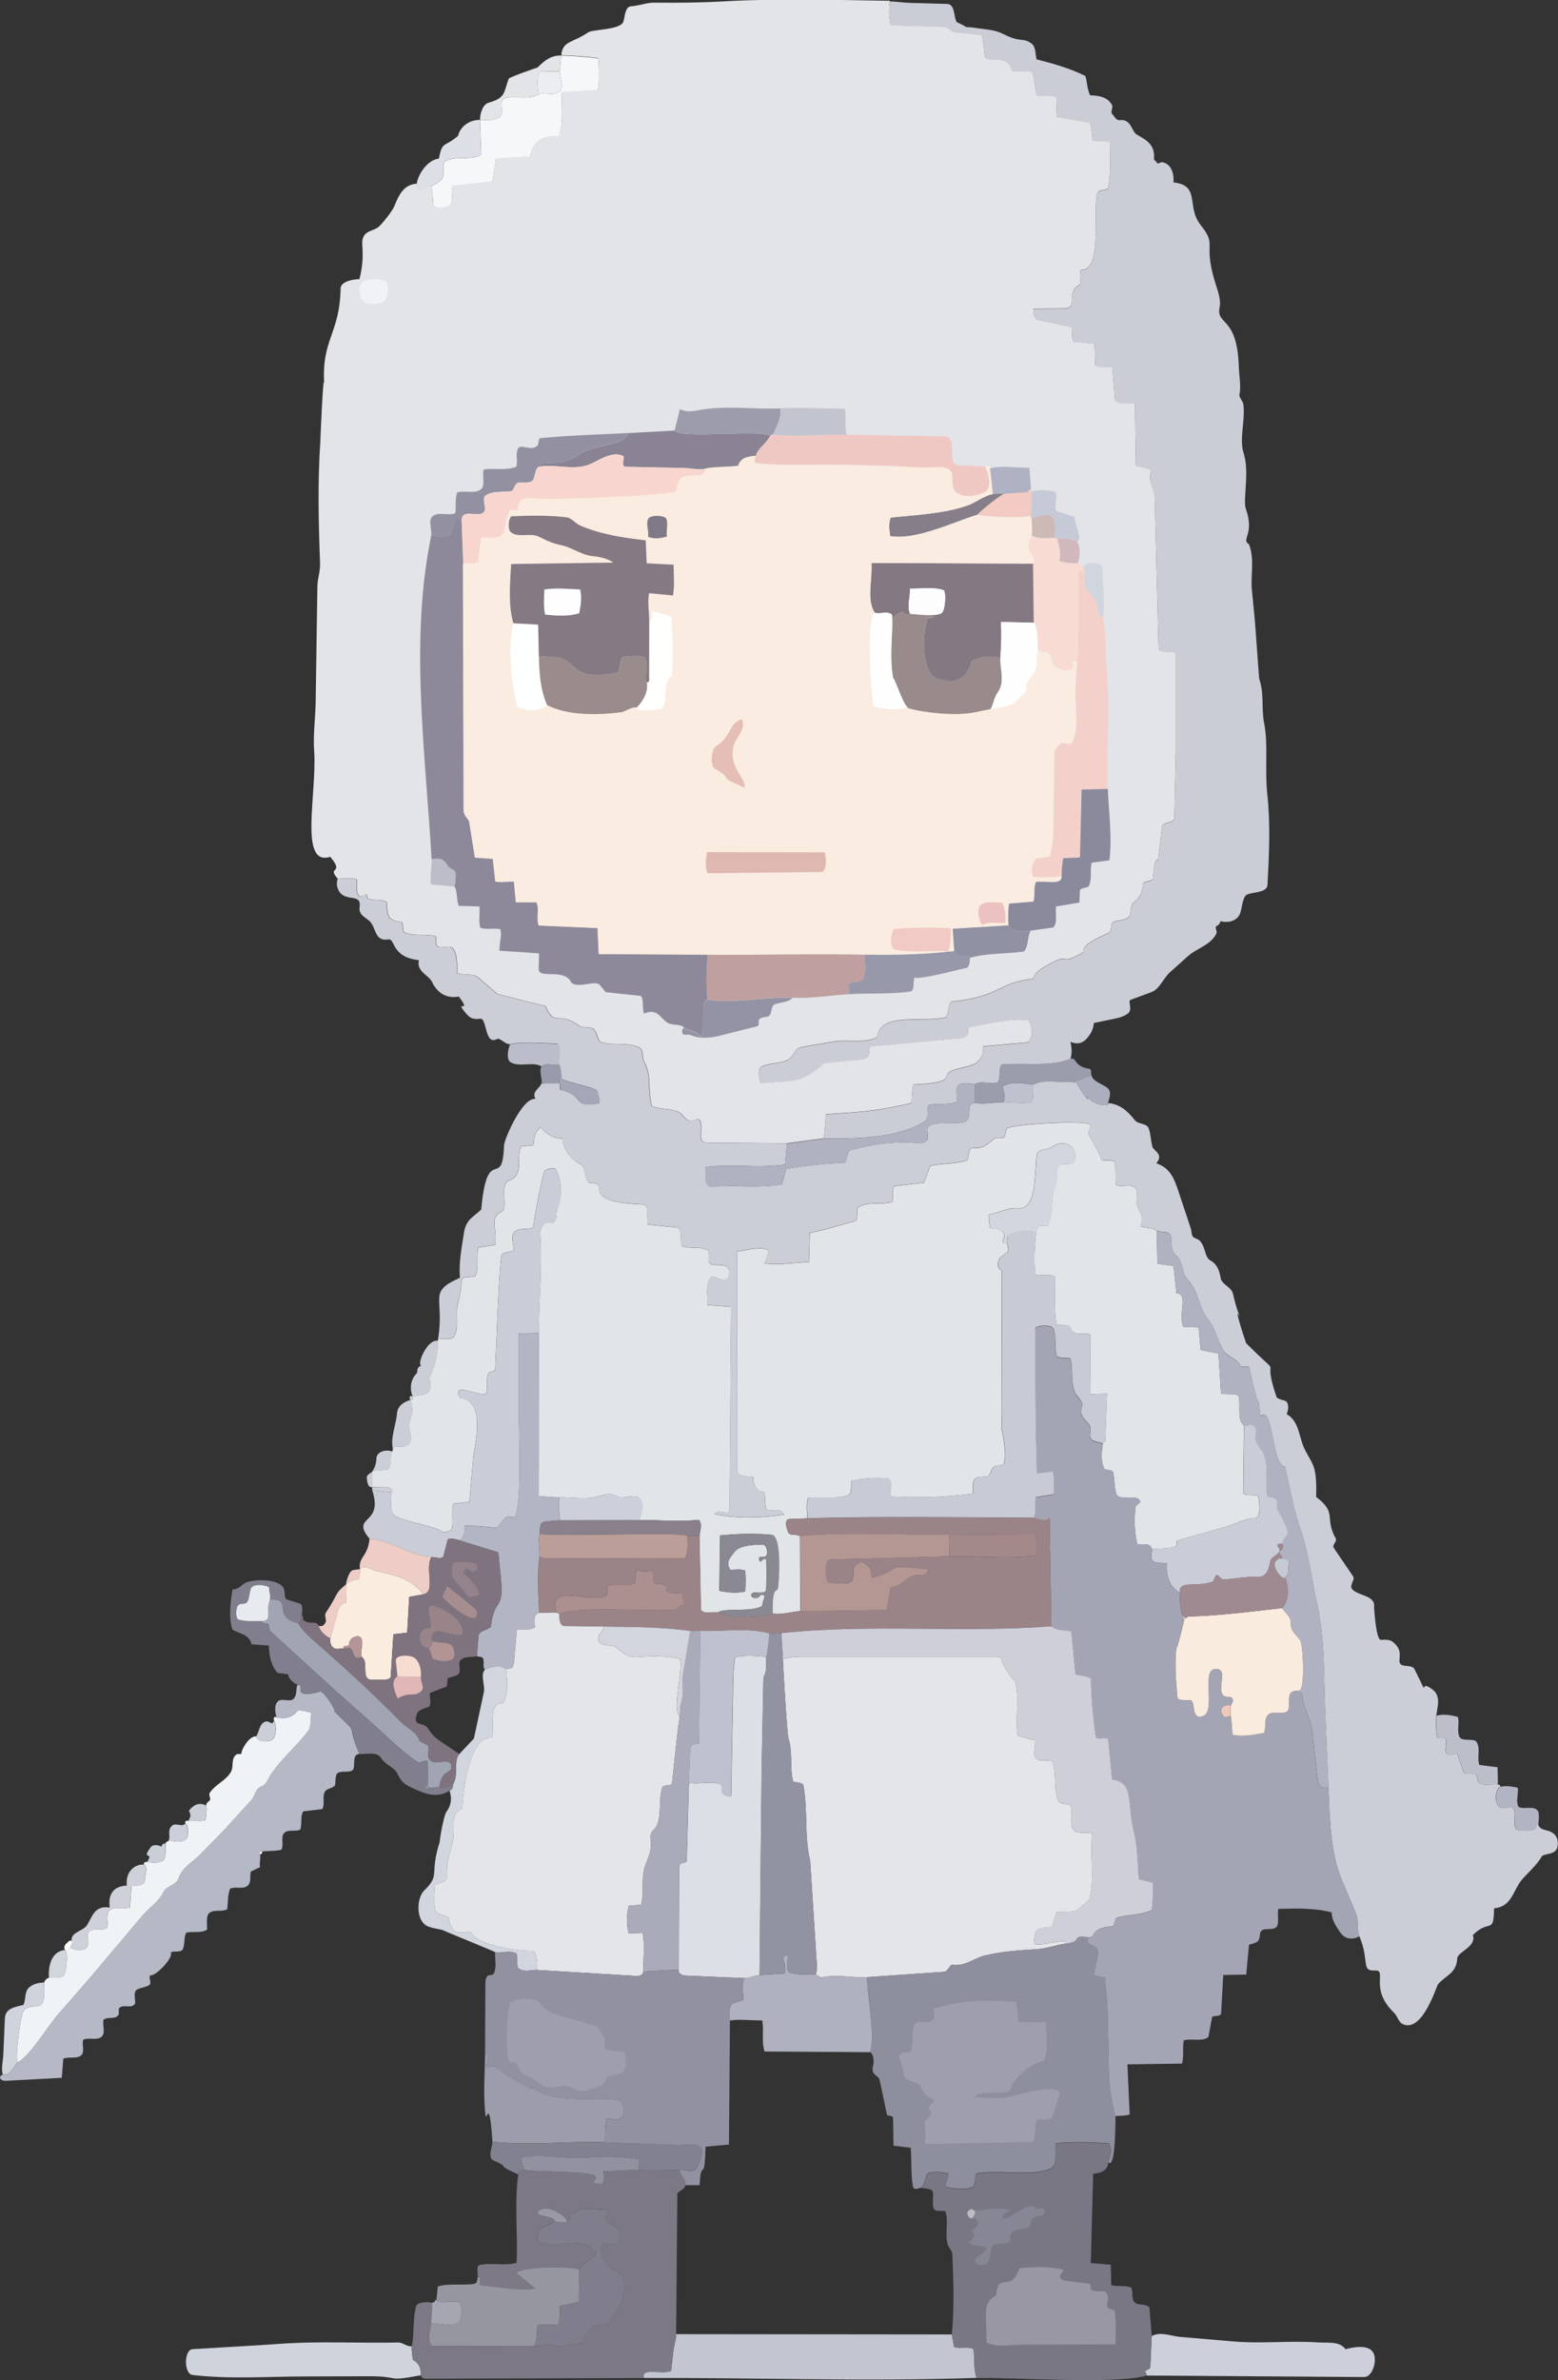 <?xml version="1.0" encoding="UTF-8"?>
<svg id="_レイヤー_2" data-name="レイヤー 2" xmlns="http://www.w3.org/2000/svg" viewBox="0 0 274.51 419.01">
  <rect x="0" y="0" width="274.51" height="419.01" fill="#333333" stroke="none"/>
  <defs>
    <style>
      .cls-1 {
        fill: #867e89;
      }

      .cls-2 {
        fill: #a68e90;
      }

      .cls-3 {
        fill: #d2d5de;
      }

      .cls-4 {
        fill: #fefeff;
      }

      .cls-5 {
        fill: #d1d5de;
      }

      .cls-6 {
        fill: #9798aa;
      }

      .cls-7 {
        fill: #9696a1;
      }

      .cls-8 {
        fill: #b29495;
      }

      .cls-9 {
        fill: #b5b9c6;
      }

      .cls-10 {
        fill: #bc9e98;
      }

      .cls-11 {
        fill: #9393a5;
      }

      .cls-12 {
        fill: #9e9eac;
      }

      .cls-13 {
        fill: #eecdc7;
      }

      .cls-14 {
        fill: #a4898b;
      }

      .cls-15 {
        fill: #bf9f9f;
      }

      .cls-16 {
        fill: #998b8c;
      }

      .cls-17 {
        fill: #f8d6cf;
      }

      .cls-18 {
        fill: #cbcfd8;
      }

      .cls-19 {
        fill: #9999a6;
      }

      .cls-20 {
        fill: #c5cad3;
      }

      .cls-21 {
        fill: #cfd4dc;
      }

      .cls-22 {
        fill: #817f8d;
      }

      .cls-23 {
        fill: #a08a92;
      }

      .cls-24 {
        fill: #aaabba;
      }

      .cls-25 {
        fill: #f3cbc3;
      }

      .cls-26 {
        fill: #f7dcd2;
      }

      .cls-27 {
        fill: #e3e5e9;
      }

      .cls-28 {
        fill: #fffeff;
      }

      .cls-29 {
        fill: #cbcfd9;
      }

      .cls-30 {
        fill: #9091a2;
      }

      .cls-31 {
        fill: #bfc1ce;
      }

      .cls-32 {
        fill: #847882;
      }

      .cls-33 {
        fill: #7f737f;
      }

      .cls-34 {
        fill: #faece0;
      }

      .cls-35 {
        fill: #ced1da;
      }

      .cls-36 {
        fill: #7c7886;
      }

      .cls-37 {
        fill: #c3c6d1;
      }

      .cls-38 {
        fill: #9b9cac;
      }

      .cls-39 {
        fill: #b2b4c3;
      }

      .cls-40 {
        fill: #988489;
      }

      .cls-41 {
        fill: #92919f;
      }

      .cls-42 {
        fill: #dfb8b2;
      }

      .cls-43 {
        fill: #f0f3f6;
      }

      .cls-44 {
        fill: #dcdfe5;
      }

      .cls-45 {
        fill: #e2e4e8;
      }

      .cls-46 {
        fill: #c8cad5;
      }

      .cls-47 {
        fill: #ac908f;
      }

      .cls-48 {
        fill: #efc8bd;
      }

      .cls-49 {
        fill: #807987;
      }

      .cls-50 {
        fill: #bbbec8;
      }

      .cls-51 {
        fill: #afb1bf;
      }

      .cls-52 {
        fill: #898393;
      }

      .cls-53 {
        fill: #a1a5b3;
      }

      .cls-54 {
        fill: #dddfe7;
      }

      .cls-55 {
        fill: #faebdf;
      }

      .cls-56 {
        fill: #ebc2bf;
      }

      .cls-57 {
        fill: #c2c5d0;
      }

      .cls-58 {
        fill: #cbcdd7;
      }

      .cls-59 {
        fill: #cdd0da;
      }

      .cls-60 {
        fill: #8b8a9c;
      }

      .cls-61 {
        fill: #9d9cad;
      }

      .cls-62 {
        fill: #e0b7b5;
      }

      .cls-63 {
        fill: #d1b8bc;
      }

      .cls-64 {
        fill: #9a8c8d;
      }

      .cls-65 {
        fill: #cecfd9;
      }

      .cls-66 {
        fill: #828190;
      }

      .cls-67 {
        fill: #9293a2;
      }

      .cls-68 {
        fill: #989bac;
      }

      .cls-69 {
        fill: #9c9caa;
      }

      .cls-70 {
        fill: #faecdf;
      }

      .cls-71 {
        fill: #a4a5b4;
      }

      .cls-72 {
        fill: #b49597;
      }

      .cls-73 {
        fill: #c6cad6;
      }

      .cls-74 {
        fill: #e5beb6;
      }

      .cls-75 {
        fill: #8a8993;
      }

      .cls-76 {
        fill: #9391a1;
      }

      .cls-77 {
        fill: #a5a6b1;
      }

      .cls-78 {
        fill: #b2b5c4;
      }

      .cls-79 {
        fill: #9a8488;
      }

      .cls-80 {
        fill: #868694;
      }

      .cls-81 {
        fill: #f0f3f5;
      }

      .cls-82 {
        fill: #b49793;
      }

      .cls-83 {
        fill: #bdbdc6;
      }

      .cls-84 {
        fill: #d1d6dd;
      }

      .cls-85 {
        fill: #807e8c;
      }

      .cls-86 {
        fill: #857983;
      }

      .cls-87 {
        fill: #f8dbd3;
      }

      .cls-88 {
        fill: #d3d6de;
      }

      .cls-89 {
        fill: #cacdd7;
      }

      .cls-90 {
        fill: #f4d0ca;
      }

      .cls-91 {
        fill: #bcbfca;
      }

      .cls-92 {
        fill: #89808c;
      }

      .cls-93 {
        fill: #7a7784;
      }

      .cls-94 {
        fill: #abaebc;
      }

      .cls-95 {
        fill: #c9cdd6;
      }

      .cls-96 {
        fill: #8e8f9e;
      }

      .cls-97 {
        fill: #8d899a;
      }

      .cls-98 {
        fill: #fffffe;
      }

      .cls-99 {
        fill: #a4a7b7;
      }

      .cls-100 {
        fill: #f1c9c5;
      }

      .cls-101 {
        fill: #bbbeca;
      }

      .cls-102 {
        fill: #9897a3;
      }

      .cls-103 {
        fill: #f0c8c3;
      }

      .cls-104 {
        fill: #bfc2ce;
      }

      .cls-105 {
        fill: #9291a1;
      }

      .cls-106 {
        fill: #cfd3dc;
      }

      .cls-107 {
        fill: #feffff;
      }

      .cls-108 {
        fill: #94838a;
      }

      .cls-109 {
        fill: #e2e5e8;
      }

      .cls-110 {
        fill: #f5f7f9;
      }

      .cls-111 {
        fill: #ecedf1;
      }

      .cls-112 {
        fill: #fdfdfe;
      }

      .cls-113 {
        fill: #cdb9b6;
      }

      .cls-114 {
        fill: #aeb2c3;
      }

      .cls-115 {
        fill: #b0b2c1;
      }

      .cls-116 {
        fill: #c9ced8;
      }

      .cls-117 {
        fill: #cbcdd6;
      }

      .cls-118 {
        fill: #e7eaef;
      }
    </style>
  </defs>
  <g id="_レイヤー_1-2" data-name="レイヤー 1">
    <g id="_生成オブジェクト" data-name="生成オブジェクト">
      <g>
        <path class="cls-37" d="M167.7,410.99l.41,2.21c1.27.37,2.43-.19,3.44.39.18,1.81-.03,3.55.52,5.05-19.45.67-39.12-.05-58.62.01-.53-1.93,2.99-.54,4.79-1.23l.39-3.46c.12-1.02.49-2.08.5-3.02l48.56.05Z"/>
        <path class="cls-59" d="M201.99,418.23c.2-.28-.26-.53-.23-.73.03-.23.9-.39.92-.71l.25-5.52c1.56-.83,3.35,0,4.95.15l9.52.81c4.92.42,9.8-.18,14.9.17,1.74.12,3.65-.27,4.78,1.19,1.73-.48,3.78-.7,4.7.35,1.07,1.22.13,4.57-1.43,4.55l-38.36-.26Z"/>
        <path class="cls-106" d="M72.56,413.05c-.11.54.12,1.66.16,2.39,1.16.62,1.51,1.6,1.38,2.75-6.59,1.21-3.08.14-9.39.16l-11.31.04c-6.52.02-12.85.5-19.47-.26-1.58-.18-1.52-4.46,0-4.55l7.32-.43c2.54-.15,5.05-.29,7.68-.48,7.15-.54,14.07-.11,21.23-.26.82-.02,1.67.83,2.4.64Z"/>
      </g>
      <path class="cls-58" d="M65.59,261.85c-.86-.01-.87-.95-.96-1.57-.11-.77.8-.88,1.02-1.29-.13.95-.04,1.91-.06,2.86Z"/>
      <g>
        <g>
          <path class="cls-109" d="M203.81,216.68l.11,5.81,2.85.4.51,4.79c2.21.13.27,3.67,1.21,5.91l2.71.11.34,3.99,3.15.63.44,7.01c1.03.24,2.06-.07,3.07.36.52,1.85-.37,4.17.99,5.33l-.15,11.87c.78.61,1.62.11,2.67.5.17,1.15.47,3.12-.33,3.84-2.06.04-3.4.98-5.06,1.46l-8.74,2.49c-.97.28,1.83,1.52-4.66,1.5-.17-1.01-1.44-.77-2.51-.79-.54-1.97-.57-4.46-.34-6.56.05-.43.98-.73.81-1.06-.62-1.22-2.76-.18-3.9-.85-.61-.36-.54-2.4-.82-4.11-.11-.71-1.43-.35-1.62-.77-.64-1.4-.41-3.12-.23-4.39.01-.08.09-.22.42-.39l.32-8.4-2.9.1-.07-10.57c-1.06-.29-2.23.14-3.02-.37-.42-.27-.43-1.18-.88-1.19l-2-.06c-.53-2.64-.25-5.65-.33-8.52-1.07-.5-2.13-.14-3.45-.36-.25-2.49-.11-4.87.13-7.2.05-.46.32-.88.51-1.18.25-.4,1.45.03,1.62-.34,1.02-2.1.37-4.69,1.23-6.74.47-1.12.07-2.26.42-3.33s1.84-.47,2.56-.76c.98-.39.61-2.56-.11-3.03-1.32-.85-2.44-.56-3.63.24-.8.54-2.36,0-2.51,1.52-.34,3.63-.01,9.48-3.31,9.13-1.76-.19-3.25.9-5.11,1.1l.2,2.38c1.17.17,2.44.17,2.57,1.35.04.39-.36.67-.31.96.08.48.38.45.83.41-.03.42.35,1.24,0,1.51l-1.24.95c-.37.29-.83,1.91.2,2.3l.08,25.17-.09,2.75c.01-.36,1.16,4.89.36,6.16-.29.45-1.27.08-1.78.57-.48.46-.45,1.15-.77,1.41-.56.45-1.3.13-2.09.42-1.03.38-.66,1.69-.74,2.8-4.78.66-9.51.81-14.48.55-.17-1.04.34-2.54-.34-3.16-2.21-.27-4.68-.05-6.62.4,0,.78.04,1.55-.14,2.05-.48,1.33-5.72.69-7.47.91-.38,1.28-.15,2.49-.12,3.63l-3.15.11c-1,.03-.53,1.71-.2,2.41.26.55,1.21.19,2.05.57l.06,13.25c-1.3.02-3.3.7-4.88.41-.14-5.09.75-3.66.9-4.44.19-.98.77-9.24-1.1-9.42-3.01-.29-5.91-.19-9.05.11l-.14,9.76c1.61.32,2.97.44,4.53.12.14-1.33.13-2.4,0-3.71-.92-.28-1.68-.12-2.57-.11-.97-1.3-.02-2.18.79-3.25.98-1.29,4.93-1.25,5.2-1.1.49.28.72,1.76.15,1.99-.46.18-.96-.02-1.05.2-.07.18-.08.49.17.72.13.12.35-.6,1.04-.49.09,1.7.07,3.59,0,5.37-.03.7-1.15.6-1.85.54-1.1-.09-1.03,1.11.13.98.41-.04.59-.41.7-.5.16-.11.53-.12.77.17,0,0-.6,1.82-.38,1.65-1.67,1.28-7.29.34-7.83,1.24-.72-.29-2.45.46-3.04-.48l-.26-12.86c-.01-.75.64-2.26-.13-2.99-3.72.4-7.2,0-10.49.02.43-1.04.99-3.06-.07-3.9-.92-.73-2.71.29-3.57-.18-1.39-.76-2.28-.44-3.66-.05-2.18.62-4.6.08-6.75.16-1.11.04-2.09-.14-3.68-.19l.04-28.72c0-5.68.64-11.53.26-17.56-.04-.68.39-1.32.61-1.64.27-.37.9-.11,1.4-.21,1.11-.22.69-1.46.93-2.17.8-2.34,1.04-4.89-.18-7.28-.22-.44-1.69-.04-2.03.31-.12.12-2.06,8.69-1.87,9.84-1,.64-2.29.05-3.27.78s-.24,2.3-.22,3.33c-.29.34-2.12.21-2.23,1.02-.53,3.85-1.02,19.95-1.1,20.08-.17.28-1.07.28-1.21.61-.46,1.06.03,2.31-.36,3.5-1.03.65-5.09-1.71-4.94,0,.02.22.2.76.54.81,4.51.69,2.27,8.78,2.14,10.28l-.7,8.02-2.84.3c-.33,1.46-.02,2.91-.22,4.37-.05.36-1.35.81-1.64.6-1.55-1.12-5.73-1.53-8.18-2.67-1.51-.7-.61-2.99-.95-4.29.54-.1.11-.45-.25-.87l-3.05-.04c.03-.95-.07-1.91.06-2.86l2.69-.24c.81-.82.3-2.34.77-3.2.15-.25.16-.22.1-.5.56-.66,1.91-.12,2.56-.54,1.47-.93-.09-3.1.38-4.1.63-1.34.64-2.74.15-3.94.46.17.59-.13.4-.57.67-.27,1.82-.18,2.46-.54,1.32-.72.29-2.55.7-3.24,1.16-1.98,1.43-5.85,1.31-6.03-.06-.09.05-.29.07-.4.65.01,2.39.33,2.8-.4.93-1.66.18-3.79.61-5.51.34-1.36.67-2.57.67-4.15,0-1.18,2-.55,2.48-.99.67-1.41.06-3.43.53-5l2.93-.44c.43-3.49-1.24-4.66,1.45-6.06.56-1.46-.44-3.98.69-5.13,3.19-1.13,1.46-3.68,2.4-6.13l2.23-.25c.03-1,.27-2.75,1.38-3.08.99,1.42,2.56,1.87,3.74,1.97.13,2.07,1.55,3.64,3.35,4.59.76.42.51,3.22,1.59,3.2,3.81-.07-2.57,3.4,9.6,3.79.62.86.25,2.07.5,3.52l5.34.54c.8.89.22,2.21.69,3.26,1.58.58,3.31-.12,4.67.87.12.48-.16,1.5.07,2.05.35.85,3.33-.21,3.52,1.35.07.62.16,1.78-1.05,1.67-.65-.06-1.95-1.01-2.35-.24-.75,1.41-.34,3.16-.4,4.66l4.15.32-.28,35.71c-.01,1.28-2.02-.36-2.64.79,4.01.81,7.95.71,12.26.09-.84-1.51-2.14-.33-3.24-1l-.2-2.94c-1.48-.23-2.03-1.18-1.99-2.69-.38-.16-2.81-.04-2.81-.88l-.02-38.79c1.63-.28,3.16-.72,4.89-.5,1.02.13.32,1.57-.12,2.55,2.62.36,5.12-.1,7.89-.23l.15-5.12c2.88-.55,5.36-1.37,7.94-2.09.7-.2.14-2.2.65-2.49,1.85-1.04,4.01-.26,5.95-.88.23-.94-.1-1.85.28-2.77l5.29-.61,1.09-2.97c2.31-.48,4.7-.29,6.62-1.03.52-4.19,1-.23,4.53-3.68.3-.3,1.24-.1,1.69-.21.6-.16.32-1.56.77-1.73,2.19-.81,13.77-1.34,14.5-.64.39.37-.47,1.33-.24,1.68-.26-.39,2.88,4.86,2.18,4.6,1.09.1,1.72-.01,2.55.31l.1,3.99c.96.6,2.18-.15,3.13.39,1.15.65.31,2.33.59,3.19.36,1.12,1.38,1.93.6,3.75,1.13.37,2.19.26,2.89.8Z"/>
          <path class="cls-58" d="M138.65,201.34l-.33,3.7c-5.66.71-8.23-.18-13.99.42,0,1.09-.19,2.4.33,3.12s1.91.16,2.53.17c3.53.07,7.03.36,10.59-.23l.72-2.71c3.41-.63,6.83-.95,10.36-1.12.41-.83.39-1.58.78-2.13,4.06-1.09,7.94-1.73,12.15-1.31.65.06,1.27-.2,1.52-.46.4-.41-.09-1.77.15-2.28.74-1.38,6.13-.37,6.79-1.14,1.14-1.32-.25-2.75,1.46-3.21,1.68.33,3.39-.1,5.07-.11,1.54,0,3.13.26,4.85.02.63-1.01.35-2.13.44-3.12,2.01-1.08,4.61-.25,6.84-.5.31.2.67.04.9.24-.77-.66,2.86,4.74,1.66,2.15.85,1.84,4.32,2.08,3.77,1.36,1.99.19,3.34,1.26,4.7,3.01.6.77,2.13.5,2.47,1.47s.32,1.91.61,3.15c.18.77,2.12,1.37.71,2.97,2.43.81,3.16,2.69,3.91,4.96l2.17,6.51c.18.54.05,1.03.4,1.48.2.27.78.28,1.21.72,1,1.05.82,2.86,1.83,3.43,1.34.75,1.61,1.97,1.85,3.2.2,1.02,1.84,1.51,2.11,2.57.39,1.49.67,2.94,1.39,4.38-1.59-3.16.92,4.38.96,4.42,7.22,7.22,2.4.94,5.39,9.56.7.53,1.55.41,1.81.85.37.61.19,1.51-.06,2.08,2.23,1.26,2.17,4.05,3.06,5.93,1.5,3.16,2.29,2.78,2.14,8.66,3.81,2.85,1.39,3.69,3.46,7.33.27.47-.71,1.19-.38,1.54-.45-.47,3.41,4.96,3.51,5.28.17.57-.84,1.52-.19,2.15,1.23,1.19,4.16,1.03,3.79,3.2.04-.22.3,5.73,1.23,5.66,1.47-.11,1.91.09,2.61.85.66.72.79,1.36.65,2.61-.2,1.78,2.1.6,2.66,1.72,3.04,6.1.31,1.35,3.22,3.6,1.55,1.2.7,3.39.61,4.56s-.09,2.53.15,3.8c.32.34,1.16.04,1.38.21.58.45-.36,2.41.42,2.76.45.2.99.04,1.75-.1l1.12,3.36c.64.43,1.69-.05,2.15.35.31.27.2,1.14.57,1.41.98.71,2.26.15,3.26.34.24.04.57.04.45.38-1.08.62-1.03,3.45.25,3.71.75.16,1.7-.39,2.14.18.49.63-.15,2.8.36,3.56.19.27,2.68.48,3.4-.02.26-.18.16-.79.57-1.04-.09.74.57,1.1,1.43,1.29,1.79.39,2.25,1.72,1.91,3.02-.36,1.39-2.36.95-2.79,1.65-.71,1.39-2.69,3.07-3.54,4.14-1.5,1.9-1.72,4.65-4.8,4.92-.09,4.76-.77,1.75-3.75,4.72.74,2.01-2.68,2.92-2.74,4.09-.15,2.69-2.03,2.95-3.39,4.57-.3.36-2.64,8.26-6,7.09-1.04-.36-1-1.37-1.79-2.13-4.39-4.24-1.06-7.53-3.34-7.4-2.49.14-.9-1.68-2.73-6.04-.5-1.19-.05-2.7-.63-4.08l-2.39-5.64c-2.14-5.06-2.19-10.96-2.43-16.47l-.56-13.11c-.28-6.55-.03-12.96-1.45-19.25-.95-4.2-1.38-8.44-2.74-12.5-.64-1.92-1.19-3.78-1.61-5.74l-1.28-5.85c-2.36-.08-2.02-10.95-4.33-8.9l-.37-3.02c.42,3.42-1.86-6.2-1.55-5.57-.15-.29-1.47.06-1.57-.23-.42-1.21-2.59-1.82-3.09-2.82s-1.16-2.45-1.56-3.53c-.45-1.23-1.22-1.85-1.72-2.77-1.11-2.02-1.22-4.33-2.99-6.13-1.01-1.03-.76-3.06-1.87-4.05-1.2-1.07-.88-2.18-1.02-3.38-.16-1.37-2-.75-2.56-1.18-.7-.53-1.76-.43-2.89-.8.78-1.82-.24-2.63-.6-3.75-.28-.86.57-2.55-.59-3.19-.95-.53-2.18.22-3.13-.39l-.1-3.99c-.82-.33-1.45-.22-2.55-.31.7.26-2.44-4.98-2.18-4.6-.23-.36.63-1.31.24-1.68-.73-.7-12.32-.18-14.5.64-.46.17-.17,1.57-.77,1.73-.45.12-1.39-.08-1.69.21-3.53,3.44-4.01-.51-4.53,3.68-1.92.73-4.31.54-6.62,1.03l-1.09,2.97-5.29.61c-.38.92-.06,1.83-.28,2.77-1.94.62-4.1-.16-5.95.88-.52.29.05,2.3-.65,2.49-2.58.72-5.07,1.54-7.94,2.09l-.15,5.12c-2.77.13-5.26.58-7.89.23.44-.98,1.14-2.42.12-2.55-1.72-.22-3.26.21-4.89.5l.02,38.79c0,.83,2.43.71,2.81.88-.04,1.51.51,2.46,1.99,2.69l.2,2.94c1.1.68,2.4-.51,3.24,1-4.31.62-8.25.72-12.26-.09.62-1.14,2.63.5,2.64-.79l.28-35.71-4.15-.32c.06-1.5-.34-3.25.4-4.66.41-.77,1.71.18,2.35.24,1.21.11,1.12-1.05,1.05-1.67-.18-1.56-3.16-.5-3.52-1.35-.23-.55.05-1.57-.07-2.05-1.36-.98-3.09-.29-4.67-.87-.46-1.05.11-2.37-.69-3.26l-5.34-.54c-.24-1.44.12-2.66-.5-3.52-12.17-.39-5.78-3.86-9.6-3.79-1.08.02-.83-2.78-1.59-3.2-1.8-.95-3.22-2.51-3.35-4.59-1.18-.1-2.75-.56-3.74-1.97-1.11.34-1.34,2.08-1.38,3.08l-2.23.25c-.94,2.45.79,5-2.4,6.13-1.13,1.15-.13,3.67-.69,5.13-2.7,1.4-1.02,2.57-1.45,6.06l-2.93.44c-.47,1.57.14,3.59-.53,5-.48.44-2.48-.19-2.48.99,0,1.59-.33,2.8-.67,4.15-.43,1.72.32,3.84-.61,5.51-.41.73-2.15.42-2.8.4,1.16-7.3-1.94-8.13,3.85-10.69-.27-2.52.33-5.46.69-7.87s1.63-2.78,3.05-4.14c1.08-11.92,3.74-3.11,4.02-11.31.04-1.02,3.22-8.51,5.54-8.16-.76-1.3.83-1.91.99-2.64.92-.28,1.93.01,2.85-.18.82-.17.25,1.15.59,1.23,4.57,1.09,1.76,3.24,6.81,2.36.12-.76-.19-1.64-.43-2.28-1.28-.87-6.85-1.58-6.24-2.44-.17-.77-.06-1.54-.49-2.21-.04-1.07.46-2.13-.13-3.57-2.96-.07-5.79-.39-8.49.09-.53.06-1.31-.68-1.9-.94-.3-.13-.82.47-1.38.11-1.01-.65-.96-3.62-1.83-3.65-1.37.17-1.88-.1-2.55-.89-2.36-2.74,1.19.24-1.32-3.02-2.01.41-3.75-.52-4.7-2.55-.6-1.27-2.8-1.81-2.32-3.85-4.97-.53-4.08-3.86-5.41-3.65-2.21.34-2.11-1.57-2.97-2.86-.64-.96-2.32-1.26-2.07-2.83.4-2.5-2.39-.85-3.6-2.76-.42-.67-.51-1.44-.28-2.21,1.01-.03,2.01-.22,3.29.03.32,1-.3,2.07.44,2.96.33.34,1.02-.09,1.18-.23s.29.33.31.68c1.14.54,2.36,0,3.41.67-.02.69.02,2.3.61,2.81.45.4.97.58,1.99.68.43.47-.04,1.64.64,1.89,1.81.66,3.58.18,5.29.59.42.18-.03,1.23.31,1.7.5.68,1.89-.12,2.68.32.98,1.14.87,2.96.85,4.46,1.19.54,2.76-.02,3.63.73l3.5,2.98c.06.05,8.01,2.05,8.46,2.12,1.64,3.88,2.13.65,5.96,3.52.5.37,1.66.07,2.36.45s.75,1.6,1.23,2.23c1.4.96,5.53,0,7.14,1.23.6.47.31,1.65.65,2.28,1.47,2.74.55,4.08,1.38,7.89,1.61.72,3.44.31,4.97,1.2.82.47,1.01,1.93,2.76,1.21,1.65-.69.65,3,1.09,3.67.27.4.88.39,1.56.4l13.43.1Z"/>
          <path class="cls-71" d="M194.32,254.15c-.18,1.27-.41,3,.23,4.39.19.43,1.51.06,1.62.77.28,1.71.21,3.75.82,4.11,1.14.67,3.28-.37,3.9.85.17.33-.77.63-.81,1.06-.23,2.1-.2,4.59.34,6.56,1.08.02,2.34-.23,2.51.79.14.61-.34,1.38.09,2.04.37.56,1.43.41,2.56.46-.23,2.27.54,4.21,2.26,5.24.03.57.08,5.33,1.38,4.17-.06.54-.69.17-.76.38,1.42-4.34-1.93,9.17-1.01,3.93-.56,3.23-.3,6.59,0,10.02.1.52,1.69.44,2.38.4.71.72.25,1.79.88,2.61.41.53.85.3,1.14.24,2.46-.58-.22-8.04,2.12-8.29,2.77-.3.15,3.63,1.69,4.74.37.27,1.14.01,1.37.31.48.64-.05.87-.14,1.35-.52-.07-1.06-.14-1.52.41-.29.34-.25.76.19,1.44.26.4.76.11,1.3-.02.18,1.03.21,2.08.3,3.32,1.95.37,3.7,0,5.57-.32.37-.98-.09-2.16.61-3.09s2.43-.11,3.4-.67c.75-.43,0-2.82.78-3.38.23-.16.52-.24,1.13-.33-.28.39.74.34.74.57.08,2.18,1.56,4.36,1.81,6.55l.97,8.61c.13,1.12,1,1.6,1.9,1.33.23,5.51.28,11.41,2.43,16.47l2.39,5.64c.59,1.38.14,2.9.63,4.08-1.23.7-2.6.52-3.43-.74-.68-1.03-1.47-2.11-1.45-3.46-2.89-.79-6.33-.72-9.4-.61-.28,1.16.36,2.94-.63,3.38-.88.39-2.46-.21-2.59.98-.06.61-.17,1.41-.74,1.54-.27.07-.53.29-1.21.37l-.5,5.28-4.04.08-.38,6.75c-.04.67-1.51.29-1.59.71l-.65,3.45c-1.13.92-2.96.17-4.35.61-.25,1.39.09,2.69-.31,4.08l-9.61.13.4,8.84c-.9.26-1.78.18-2.51.28-.65-2.51-1.1-4.82-1.16-7.6l-.25-11.79c-.04-1.71-.46-3.22-.33-5l-2.09-.39c.96-4.7,1.24-4.6-.77-5.54-.4-.19-.33-.7-.27-1.13,1.52.2.09-1.57,4.22-1.94.57-.05.45-1.41.91-1.54,2.03-.57,4.13-.4,6.08-1.31.35-1.6.21-3.18.24-4.83l-2.48-.6c-.2-2.9-.19-5.62-.88-8.46-1.24-5.13.11-8.62-3.83-9.1l-.68-7.13c-.38-.32-1.66.01-2.07-.18-.29-.14-1.09-8.61-.93-10.39-.89-.71-1.83-.47-2.78-.82l-.73-7.6c-1.29-.17-2.64-.1-3.48-.87l-.32-19.03c-1.28.8-2.11-.04-2.74-.04.4-1.07.09-2.24.31-3.64l3.12-.49c.08-1.38.23-2.73-.16-4l-2.76.34-.21-8.01-.12-17.58c.73-.63,2.94-.61,3.23.12.55,1.35.15,3.29.61,4.85.71.41,1.45.16,2.34.33.63,1.93.01,4.03.83,6.01.34.82,1.6,1.46,1.22,2.7-.49,1.59.72,2.12,1.37,3.11.45.68-.32,1.93.4,2.54.42.36,1.27.37,1.93.66Z"/>
          <path class="cls-89" d="M94.95,234.71l-3.52.07-.03,13.08c0,3.9.6,17.24-.7,19.19-.2.29-1.13-.32-1.58.13-2.8,2.8.28,1.5-7.23,1.43.04,1.2-.18,2.05-.89,2.58-.5-.16-2.01-.57-2.14-.07l-.73,2.88c-.14.55-1.58.15-2.12.11-4.09-.28-7.31-3.05-10.91-3.21-3.45-4.2,2.57-2.27.48-8.53l3.3.39c.34,1.3-.56,3.59.95,4.29,2.45,1.14,6.63,1.55,8.18,2.67.29.21,1.59-.24,1.64-.6.19-1.46-.11-2.91.22-4.37l2.84-.3.7-8.02c.13-1.5,2.37-9.59-2.14-10.28-.33-.05-.52-.58-.54-.81-.15-1.72,3.9.64,4.94,0,.4-1.2-.09-2.45.36-3.5.14-.33,1.04-.33,1.21-.61.08-.13.57-16.23,1.1-20.08.11-.81,1.94-.68,2.23-1.02-.02-1.04-.72-2.63.22-3.33s2.26-.15,3.27-.78c-.19-1.15,1.76-9.72,1.87-9.84.34-.34,1.81-.74,2.03-.31,1.22,2.39.98,4.94.18,7.28-.24.71.18,1.95-.93,2.17-.5.1-1.14-.16-1.4.21-.23.32-.65.96-.61,1.64.38,6.03-.25,11.87-.26,17.56Z"/>
          <path class="cls-5" d="M89.15,293.88c.23,1.83.45,4.22-.49,5.94-2.72-.12-1.46,4.25-2,6.1-4.02-.38-5.07,9.79-5.23,12.5-2.58,1.13-.76,3.44-1.97,7.06-1.8,5.38.83,5.33-2.79,6.3-.1,1.31-.35,3.38.09,4.7.52.74,1.81.64,2.38,1.26-.03,1.06.44,1.72.89,2.16.8.79,2.39-.04,2.99.34,1.01,2.26,8.46,3.35,11.03,3.22.63,1.04.68,2.28.56,3.37-1.06-.06-2.32.56-3.43-.43l-.13-2.41c-1.26-.78-2.72,0-3.82-.29.86.23-9.97-4.12-9.15-3.88-1.1-.32-2.52-.34-3.32-1.08-1.46-1.33-1.29-4.68,0-5.93,2.92-2.82.83-2.8,2.75-8.63-.19.57.61-4.5,1.17-5.24.87-1.15.96-2.52.51-3.71.71-.13.51-.89.74-1.33.84-1.53-.05-3.97,1-5.09l2.57-2.73,1.74-8.12c.29-1.36-.7-3.02.23-4.06,1.18-.44,2.63-.94,3.68-.04Z"/>
          <path class="cls-38" d="M192.28,189.27c-.96.38-2.32,1.08-3.38,1.2-2.23.25-4.83-.57-6.84.5-1.44-.18-3.79-.76-5.41.32.25,1.11.57,2.03.12,2.77-1.68,0-3.39.44-5.07.11.04-1.02.21-2.27,0-3.28,1.2-.73,2.61.08,4.14-.35.54-1.04,0-2.36.71-3.14,4.39-.33,8.47.46,12.04-.97,1.1-.44.54,1.3,3.24,1.72.59.09.34.61.46,1.11Z"/>
          <path class="cls-13" d="M76.02,274.11c-1.23,2.12.85,6.16-1.43,6.57-1.85-2.56-4.91-3.38-8.17-4.06-.98-.2-2.17-1.3-3-.37-.3-2.21,1.4-2.14,1.69-5.35,3.6.16,6.81,2.93,10.91,3.21Z"/>
          <path class="cls-91" d="M263.9,314.19c-1-.19-2.28.37-3.26-.34-.37-.27-.26-1.14-.57-1.41-.46-.4-1.52.08-2.15-.35l-1.12-3.36c-.75.14-1.29.3-1.75.1-.78-.35.16-2.31-.42-2.76-.23-.17-1.06.13-1.38-.21-.24-1.27-.23-2.67-.15-3.8,1.16-.34,2.54-.13,3.78.22.3,1.11-.21,2.27.23,3.42.39,1.03,2.54.26,3.02.94.81,1.14.04,2.84.53,4.09l3.2.41.06,3.05Z"/>
          <path class="cls-39" d="M271.07,320.97c-.42.24-.31.86-.57,1.04-.72.49-3.21.29-3.4.02-.51-.76.13-2.93-.36-3.56-.44-.57-1.39-.03-2.14-.18-1.28-.26-1.33-3.09-.25-3.71.94-.24,1.95-.08,3.08.16.12,1.2-.38,2.29.11,3.36.97.53,2.34-.2,3.25.52.57.45.29,1.81.28,2.36Z"/>
          <path class="cls-58" d="M72.72,245.9c-.57-1.39-.43-3,.75-4.18.12-.29-.13-1.02.76-1.28-.89-.27,1.2-4.91,2.95-4.35.12.18-.15,4.05-1.31,6.03-.4.69.62,2.52-.7,3.24-.64.35-1.79.26-2.46.54Z"/>
          <path class="cls-58" d="M69.22,255.06c-.45-2.04.54-4.05.74-6.3.12-1.32,1.31-1.99,2.35-2.29.49,1.21.48,2.61-.15,3.94-.47,1,1.08,3.17-.38,4.1-.65.42-2-.13-2.56.54Z"/>
          <path class="cls-94" d="M195.23,194.21c.55.72-2.92.48-3.77-1.36,1.21,2.6-2.42-2.81-1.66-2.15-.23-.2-.59-.04-.9-.24,1.06-.12,2.42-.81,3.38-1.2.29,1.18,1.81,1.48,2.81,2.25.9.69.31,1.9.14,2.69Z"/>
          <path class="cls-13" d="M58.21,288.44c-.94-.4-1.78-1.23-2.09-2.22.66.21.88-.07,1.17-.44.36-.44-.19-1.38.08-1.78,2.49-3.77,1.46-3.29,3.61-5.08.16.99.05,2.06,0,3.24-1.52.36-1.39,1.48-1.75,2.73l-1.01,3.55Z"/>
          <path class="cls-58" d="M69.12,255.56c-.47.86.04,2.38-.77,3.2l-2.69.24c.31-.57.65-1.26.65-2.16,0-1.36,1.87-1.73,2.81-1.27Z"/>
          <path class="cls-13" d="M63.42,276.25c.06.48-.06,1-.15,1.78-.88,0-1.72.42-2.29.89-.04-.27.49-2.23,1.1-2.45.36-.13.91-.13,1.34-.22Z"/>
          <path class="cls-58" d="M68.89,262.76l-3.3-.39c-.05-.15,0-.36,0-.52l3.05.04c.35.42.79.77.25.87Z"/>
          <path class="cls-58" d="M72.32,246.48c-.3-.44-.11-.99.4-.57.18.44.05.74-.4.57Z"/>
          <path class="cls-115" d="M171.7,190.89c.21,1,.05,2.26,0,3.28-1.71.46-.33,1.89-1.46,3.21-.66.77-6.05-.23-6.79,1.14-.23.5.25,1.87-.15,2.28-.25.26-.87.52-1.52.46-4.2-.42-8.09.23-12.15,1.31-.39.55-.37,1.3-.78,2.13-3.53.17-6.95.49-10.36,1.12l-.72,2.71c-3.56.59-7.06.29-10.59.23-.62-.01-2,.59-2.53-.17s-.32-2.04-.33-3.12c5.76-.6,8.33.29,13.99-.42l.33-3.7,6.52-.88c1.09-.15,12.06.66,17.76-3.02.83-.54.2-2.05.68-2.88,1.73-.37,3.26.04,4.91-.53.3-.97-.38-2.24.33-2.93.65-.64,2.13-.29,2.85-.2Z"/>
          <path class="cls-79" d="M142.28,267.33c10.57-.36,29.94-.17,39.92-.1.63,0,1.46.85,2.74.04l.32,19.03c-15.82,1.21-31.97-.47-47.57,1.2-.58.06-1.59.2-2.15.05-3.87-1.01-8.09-.29-12.14-.42-.59-.02-1.22.08-1.8,0-5.06-.69-10.25-.69-15.37-.76l-6.81-.1c-.96-.01-.92-1.69-.9-2.25,4.26-1.27,14.32-.31,20.46-.6.41-.02.78-1.19,1.64-.79l-.44-2.23c-.89.08-1.74.26-2.56-.17-.43-.22-.11-1.04-.39-1.13-.47-.15-.94-.39-1.69-.13-.64-.61-.33-1.42-.59-2.43-.95-.03-1.53.5-2.64-.23-.48.63-.26,1.48-.53,2.47-1.35.55-3.12-.03-4.6.36-.37.1.01,1.23-.24,1.54-1.78,2.2-10.78-2.52-8.88,3.19l-3.06.08c-.13-3.24-.4-6.7.05-9.92.87.44,1.9.3,3.07.3l22.54.02c.66-1.37.41-2.69.4-4,.6.21,1.56-.21,2.2.2l.26,12.86c.59.93,2.32.18,3.04.48,3.01,1.23,6.47.94,9.59.18,1.58.29,3.58-.39,4.88-.41l15.07-.2c.51-1.42.48-2.61.82-4,1.63-.06,2.52-1.47,3.95-2.04.95-.38,2.49.44,2.55-1.14-8.32-.98-3.96-.08-9.74,1.51-.43-.64-.03-1.38-.52-1.8-.8-.69-1.17-1.19-1.91-.8-1.81.93.04,2.99-1.81,3.51-.75.21-3.34,0-3.55-.16-.35-.27-.84-3.95.48-3.98l20.94-.55c4.92-.13,10.05.55,15.23-.13.2-1.03.01-2.51-.01-3.77l-15.22.11c-8.79.06-17.63-.55-26.34.21-.84-.38-1.78-.02-2.05-.57-.33-.7-.8-2.37.2-2.41l3.15-.11Z"/>
          <path class="cls-46" d="M182.54,217.19c-.24,2.33-.38,4.71-.13,7.2,1.33.22,2.39-.14,3.45.36.08,2.87-.2,5.88.33,8.52l2,.06c.46.01.46.92.88,1.19.8.52,1.96.09,3.02.37l.07,10.57,2.9-.1-.32,8.4c-.34.17-.41.31-.42.39-.65-.29-1.51-.31-1.93-.66-.71-.61.05-1.86-.4-2.54-.65-.99-1.86-1.52-1.37-3.11.38-1.24-.88-1.87-1.22-2.7-.82-1.98-.21-4.07-.83-6.01-.89-.16-1.63.08-2.34-.33-.46-1.56-.06-3.5-.61-4.85-.29-.73-2.5-.75-3.23-.12l.12,17.58.21,8.01,2.76-.34c.39,1.28.24,2.63.16,4l-3.12.49c-.22,1.4.09,2.57-.31,3.64-9.98-.07-29.35-.26-39.92.1-.03-1.14-.26-2.35.12-3.63,1.75-.22,6.99.42,7.47-.91.18-.5.13-1.27.14-2.05,1.94-.45,4.41-.66,6.62-.4.68.61.17,2.12.34,3.16,4.97.26,9.7.11,14.48-.55.08-1.1-.3-2.42.74-2.8.8-.29,1.53.03,2.09-.42.32-.26.3-.95.77-1.41.51-.49,1.49-.11,1.78-.57.8-1.27-.35-6.52-.36-6.16l.09-2.75-.08-25.17c-1.04-.38-.58-2.01-.2-2.3l1.24-.95c.35-.27-.03-1.09,0-1.51.03-.49-.1-.99.04-1.34.12-.3,3.93-1.65,4.98-.39Z"/>
          <path class="cls-115" d="M234.08,314.7c-.9.27-1.78-.21-1.9-1.33l-.97-8.61c-.25-2.2-1.73-4.38-1.81-6.55,0-.23-1.02-.18-.74-.57,1.44.8.92-7.64.54-8.6s-1.84-1.61-1.77-3.31c.05-1.14-1.04-1.79-1.53-2.61,1.28-1.43,1.2-3.65.53-5.39.8-.4.44-1.41.65-2.23s-.52-1.07-1.16-1.09c.01-.4-.43-.66-.58-1.24.85-.52.76-.97.56-1.36.1-.88.78-1.24.96-1.69.27-.64-1.14-3.1-1.77-4.25-.28-.51.13-1.31-.22-1.76s-.91-.53-1.61-.61c-.42-2.44.36-5.08-.62-7.47-.46-1.14-1.85-1.89-1.35-3.73.14-.52-.22-1.17-.56-1.32-.48-.21-1.1.04-1.54.05-1.36-1.17-.48-3.48-.99-5.33-1.01-.42-2.04-.12-3.07-.36l-.44-7.01-3.15-.63-.34-3.99-2.71-.11c-.93-2.24,1-5.78-1.21-5.91l-.51-4.79-2.85-.4-.11-5.81c.56.42,2.39-.2,2.56,1.18.14,1.19-.17,2.31,1.02,3.38,1.11.99.86,3.02,1.87,4.05,1.77,1.81,1.88,4.11,2.99,6.13.5.91,1.27,1.54,1.72,2.77.4,1.07,1.05,2.49,1.56,3.53s2.67,1.61,3.09,2.82c.1.29,1.42-.07,1.57.23-.31-.62,1.97,8.99,1.55,5.57l.37,3.02c2.31-2.05,1.97,8.82,4.33,8.9l1.28,5.85c.43,1.96.97,3.81,1.61,5.74,1.36,4.07,1.79,8.3,2.74,12.5,1.42,6.29,1.17,12.7,1.45,19.25l.56,13.11Z"/>
          <path class="cls-78" d="M94.95,234.71l-.04,28.72c1.59.05,2.57.23,3.68.19-.38,1.35,0,2.67.04,4.04-.78,0-1.81.18-2.65.25-1.14.09-.7,1.61-.9,2.17-.37,1.03.12,2.88-.04,3.97-.45,3.22-.18,6.68-.05,9.92-.87.17-1.06,1.18-.7,2.47-1.01.79-2.04.26-3.24.48l-.46,5.3c-.03.32-.1,1.02-.29,1.29-.21.29-.7.23-1.16.37-1.04-.9-2.49-.4-3.68.04-.46-.29-.14-1.09-.3-1.81-.12-.54-.87-.4-1.13-.52l.27-3.57c.07-.97,1.79-1.07,2.17-1.6.67-5.55,2.39-2.4,1.75-8.85l-.42-4.26-6.82-2.1c.71-.53.93-1.39.89-2.58,7.51.06,4.42,1.37,7.23-1.43.45-.45,1.39.16,1.58-.13,1.31-1.95.7-15.29.7-19.19l.03-13.08,3.52-.07Z"/>
          <path class="cls-82" d="M167.32,270.21c-.19,1.27-.06,2.52,0,3.8l-20.94.55c-1.32.03-.84,3.71-.48,3.98.21.16,2.8.37,3.55.16,1.84-.52,0-2.58,1.81-3.51.74-.38,1.11.11,1.91.8.49.42.09,1.16.52,1.8,5.77-1.59,1.42-2.49,9.74-1.51-.06,1.59-1.6.77-2.55,1.14-1.43.56-2.32,1.98-3.95,2.04-.34,1.39-.31,2.58-.82,4l-15.07.2-.06-13.25c8.71-.75,17.55-.15,26.34-.21Z"/>
          <path class="cls-89" d="M225.9,271.79c-.81-.13-1.08.21-.48.85.28,1.07-1.37,1.31-1.54,2.06-.31,1.37-.55,3.04-2.41,2.94s-3.7.29-5.89.45c-.44.03-.85-.83-1.15-.78-.48.08-.46,1.03-.78,1.15-3.14,1.11-5.9-.37-5.79,1.95-1.72-1.02-2.49-2.97-2.26-5.24-1.13-.05-2.19.09-2.56-.46-.43-.66.04-1.43-.09-2.04,6.49.02,3.69-1.22,4.66-1.5l8.74-2.49c1.66-.47,3-1.41,5.06-1.46.8-.72.5-2.69.33-3.84-1.05-.38-1.89.11-2.67-.5l.15-11.87c.44,0,1.06-.26,1.54-.05.34.15.7.8.56,1.32-.5,1.85.89,2.59,1.35,3.73.97,2.39.2,5.03.62,7.47.69.08,1.27.17,1.61.61s-.06,1.24.22,1.76c.63,1.15,2.03,3.6,1.77,4.25-.19.45-.86.81-.96,1.69Z"/>
          <path class="cls-88" d="M182.54,217.19c-1.05-1.25-4.87.09-4.98.39-.13.34,0,.85-.04,1.34-.45.04-.75.07-.83-.41-.05-.29.35-.57.31-.96-.13-1.18-1.39-1.17-2.57-1.35l-.2-2.38c1.85-.2,3.35-1.28,5.11-1.1,3.29.35,2.97-5.5,3.31-9.13.14-1.53,1.71-.99,2.51-1.52,1.19-.8,2.32-1.09,3.63-.24.72.47,1.09,2.64.11,3.03-.72.29-2.2-.32-2.56.76s.05,2.21-.42,3.33c-.86,2.04-.21,4.63-1.23,6.74-.18.37-1.38-.06-1.62.34-.18.3-.46.71-.51,1.18Z"/>
          <path class="cls-75" d="M136.17,284.08c-3.12.76-6.59,1.05-9.59-.18.54-.9,6.16.04,7.83-1.24-.21.16.38-1.66.38-1.65-.24-.29-.61-.28-.77-.17-.12.08-.29.46-.7.5-1.16.12-1.23-1.07-.13-.98.7.06,1.82.17,1.85-.54.07-1.78.09-3.67,0-5.37-.7-.11-.91.61-1.04.49-.25-.22-.25-.53-.17-.72.09-.22.59-.01,1.05-.2.58-.23.35-1.71-.15-1.99-.27-.15-4.21-.19-5.2,1.1-.81,1.06-1.76,1.95-.79,3.25.89-.01,1.65-.17,2.57.11.13,1.31.14,2.38,0,3.71-1.56.33-2.92.2-4.53-.12l.14-9.76c3.14-.3,6.04-.4,9.05-.11,1.87.18,1.3,8.44,1.1,9.42-.15.78-1.04-.65-.9,4.44Z"/>
          <path class="cls-92" d="M98.64,267.66l14-.07c3.29-.02,6.78.37,10.49-.02.77.74.11,2.24.13,2.99-.65-.41-1.6,0-2.2-.2-2.07-.71-21.85.22-25.97-.29.2-.56-.24-2.08.9-2.17.84-.07,1.87-.24,2.65-.25Z"/>
          <path class="cls-59" d="M112.65,267.59l-14,.07c-.05-1.37-.42-2.68-.04-4.04,2.15-.08,4.57.46,6.75-.16,1.38-.39,2.27-.71,3.66.05.86.47,2.65-.55,3.57.18,1.06.84.49,2.86.07,3.9Z"/>
          <path class="cls-31" d="M182.07,190.97c-.1.99.19,2.1-.44,3.12-1.72.23-3.31-.03-4.85-.02.45-.74.13-1.66-.12-2.77,1.63-1.08,3.97-.49,5.41-.32Z"/>
          <path class="cls-65" d="M191.68,341.08c-3.26-.43-.46.73-4.13,1.16,1.05-1.42-5.51.95-5.29-.26-.16-.85.18-2.17.68-2.37.62-.26,1.47-.31,2.45-.39l.76-2.6c1.18-.16,3.43.21,4.12-.71.36-.48,1.65-1.25,1.78-1.86.75-3.46,0-7.81.39-11.28-1.34-.29-2.75.15-3.3-.62-.72-1.01-.24-2.57-.37-3.92-.09-.93-1.94-.49-2.2-1.05-1.07-2.28-.34-4.85-1.12-7.07-.84-.43-2.08.13-2.8-.47-.8-.67-.2-1.98-.27-3.25l-3.06-.8c-.52-2.95.38-6.82-.51-9.79.21.72-2.18-2.45-2.35-3.68-.04-.3-.64-.48-1.18-.48h-34.2c-1.22.01-2.27.21-3.15.44-.07-1.52-.25-3.05-.23-4.57,15.59-1.67,31.74.01,47.57-1.2.84.77,2.18.7,3.48.87l.73,7.6c.95.35,1.89.11,2.78.82-.16,1.78.63,10.25.93,10.39.41.2,1.7-.14,2.07.18l.68,7.13c3.94.48,2.59,3.97,3.83,9.1.69,2.84.67,5.55.88,8.46l2.48.6c-.03,1.65.11,3.23-.24,4.83-1.96.91-4.05.74-6.08,1.31-.47.13-.35,1.49-.91,1.54-4.13.37-2.7,2.14-4.22,1.94Z"/>
          <g>
            <path class="cls-55" d="M225.89,283.11c.5.83,1.58,1.48,1.53,2.61-.07,1.7,1.38,2.33,1.77,3.31s.9,9.39-.54,8.6c-.62.09-.91.16-1.13.33-.78.56-.02,2.94-.78,3.38-.97.56-2.72-.23-3.4.67s-.24,2.11-.61,3.09c-1.87.33-3.62.7-5.57.32-.09-1.24-.12-2.29-.3-3.32-.12-.68-.05-1.38.04-1.83.09-.48.62-.71.14-1.35-.23-.3-1-.04-1.37-.31-1.54-1.11,1.08-5.04-1.69-4.74-2.34.26.34,7.72-2.12,8.29-.29.07-.74.3-1.14-.24-.62-.82-.17-1.89-.88-2.61-.69.04-2.28.12-2.38-.4-.31-3.43-.57-6.79,0-10.02-.91,5.24,2.44-8.28,1.01-3.93.07-.21.7.16.76-.38,4.91-.02,11.64-.91,16.66-1.47Z"/>
            <path class="cls-23" d="M225.9,271.79c.2.39.28.84-.56,1.36.15.58.59.84.58,1.24-.51-.13-.91.2-1.17.53-.76.95,1.41,3.52,1.68,2.79.67,1.74.76,3.96-.53,5.39-5.02.56-11.75,1.45-16.66,1.47-1.3,1.16-1.36-3.6-1.38-4.17-.11-2.32,2.65-.84,5.79-1.95.32-.11.3-1.06.78-1.15.3-.05.7.81,1.15.78,2.19-.16,3.98-.55,5.89-.45s2.1-1.57,2.41-2.94c.17-.74,1.82-.99,1.54-2.06-.59-.64-.33-.99.48-.85Z"/>
            <path class="cls-48" d="M216.89,300.26c-.08.46-.16,1.15-.04,1.83-.54.13-1.04.43-1.3.02-.44-.68-.47-1.1-.19-1.44.46-.55,1-.48,1.52-.41Z"/>
          </g>
          <path class="cls-27" d="M187.55,342.24c-1.61.19-3.12.82-5.01.94-3.04.19-6.03.38-9.01,1.1-1.92.46-3.57,2.01-5.83,1.63-.43.17-.75,1.2-1.35,1.24l-13.58.94c-2.54.18-5.31-.6-8.15.07-.42-.33-.67-.47-.91-.49.2-.46.26-1.08.21-1.81l-1.18-18.31c-1.08-4.41-.36-8.81-1.2-13.26-.1-.54-1.5-.44-1.79-.63-.65-2.54-.04-5.18-.84-7.65-.25-.78-.91-12.44-.98-13.92.89-.23,1.94-.43,3.15-.43h34.2c.54-.01,1.14.16,1.18.47.17,1.23,2.57,4.4,2.35,3.68.89,2.98,0,6.85.51,9.79l3.06.8c.07,1.27-.53,2.58.27,3.25.72.6,1.97.04,2.8.47.78,2.21.05,4.79,1.12,7.07.26.56,2.11.13,2.2,1.05.13,1.35-.35,2.91.37,3.92.55.77,1.96.33,3.3.62-.39,3.47.36,7.83-.39,11.28-.13.61-1.42,1.38-1.78,1.86-.69.92-2.94.55-4.12.71l-.76,2.6c-.98.09-1.82.14-2.45.39-.5.2-.84,1.52-.68,2.37-.22,1.21,6.34-1.16,5.29.26Z"/>
          <path class="cls-27" d="M95.01,283.96l3.06-.08c.12.22.25.2.46.14-.01.56-.06,2.24.9,2.25l6.81.1c.36.58-.62,1.12-.75,1.66-.5,2.09,2.21,1.38,3,1.96,1.43,1.05,1.99,1.92,4.13,1.73,2.33-.2,4.82-.21,7.17.34.7,1.54-1.47,9.1-.04,9.99-.09,1.13-.32,2.3-.46,3.64l-.9,8.44c-.51.29-1.47.07-1.69.57-.75,2.24-.05,4.73-1.01,6.78-.28.6-1.28,1.04-1.06,2.26.3,1.71-.33,3.11-.89,4.56-.88,2.25-.14,4.76-.79,7.03l-2.18.21c-.37,1.6-.46,3.23.01,4.86l2.44-.11c.49,2.38.03,4.61.16,6.82-.1.47-.48.82-1.28.77l-17.49-1.05c.12-1.09.07-2.33-.56-3.37-2.57.14-10.02-.96-11.03-3.22-.61-.38-2.19.45-2.99-.34-.45-.44-.91-1.1-.89-2.16-.57-.63-1.86-.52-2.38-1.26-.44-1.33-.19-3.39-.09-4.7,3.62-.97,1-.92,2.79-6.3,1.21-3.62-.61-5.94,1.97-7.06.15-2.72,1.2-12.88,5.23-12.5.54-1.85-.72-6.22,2-6.1.94-1.72.72-4.11.49-5.94.46-.14.96-.08,1.16-.37.19-.27.27-.97.29-1.29l.46-5.3c1.2-.23,2.23.3,3.24-.48-.36-1.29-.16-2.3.7-2.47Z"/>
          <path class="cls-44" d="M135.01,291.72c-.21,1.08.31,2.35-.49,3.55l-.32,16.3-.37,36.14c-.91.06-1.74.59-2.73.55l-10.38-.44c-.72-.03-1.32-.58-1.14-1.07l.06-17.14c0-.49,0-1.15.18-1.43.16-.24.91-.2,1.16-.47l.4-13.86c1.71.39,3.81-.36,5.59.29.37.13.07,1.18.27,1.51s1.59.96,1.6.38l.37-20.73c.02-1.22.15-2.3.32-3.52,1.95-.46,3.74-.18,5.51-.07Z"/>
          <path class="cls-24" d="M123.41,287.13l-.25,19.81c-.61.11-.93.12-1.12.24-.32.21-.41.63-.43,1.18l-.25,5.49-.4,13.86c-.25.27-1,.23-1.16.47-.18.27-.18.94-.18,1.43l-.06,17.14-6.18.35c-.13-2.21.33-4.44-.16-6.82l-2.44.11c-.47-1.63-.38-3.26-.01-4.86l2.18-.21c.66-2.27-.08-4.77.79-7.03.57-1.45,1.19-2.86.89-4.56-.22-1.23.78-1.66,1.06-2.26.96-2.04.26-4.53,1.01-6.78.22-.5,1.18-.28,1.69-.57l.9-8.44c.14-1.34.38-2.51.46-3.64.06-.8,0-1.56.3-2.47.52-1.57.04-3.37.32-5.07l1.24-7.38c.58.08,1.21-.02,1.8,0Z"/>
          <g>
            <path class="cls-36" d="M112.5,382.08c2.43.1,4.82.04,7.26-.08.02,1.04,1.25,1.55.99,2.69-.07.72-.84.86-1.41,1.45l-.21,24.81c0,.95-.38,2-.5,3.02l-.39,3.46c-1.8.69-5.33-.7-4.79,1.23l-37.43.12c-.9,0-1.66.15-1.92-.6.13-1.15-.22-2.13-1.38-2.75-.04-.73-.27-1.85-.16-2.39.46-2.21.11-4.67.77-7.08.22-.69,2.22-.76,2.75-.53.15,1.16-.1,2.46-.14,3.68s-.82,2.53.15,3.89l18.04.05c1.2,0,2.12-.49,3.6-.13s3.45-.42,4.94-.48c.54-2.31,2.18-3.58,4.41-3.28l1.93-2.94c.86-1.3,1.41-4.79.29-5.92-2.13-.85-4.31-3.97-3.18-5.19.49-.53.98-.17,1.98,0,.92.15,1.02-.79,1.07-1.31.26-3.17-3.61-1.09-2.01-4.77-1.57,0-3.74-.29-5.11-.07-.45.07-.82,1.02-1.77.67-.12.38.03.6.11.77.2.45-.36.48-.46.63-.3-1.02-3.47-2.99-4.92-1.9-1.54,1.16,3.01.9,2.66,1.95-.71.48-1.58.95-2.18,1.14-.69.21-1.1,2.03-.6,2.46,3.62,1.26,8.77-1.04,9.44,1.48,2.62-.21-2.84,3.27-2.3,3.39-1.51-.54-10.09-.59-11.05.67l3.33,2.73c-3.64.39-6.69-.37-9.81-.64.12-.92.2-1.53-.34-1.36.15-.54-.38-2.04.38-2.19,2.22-.45,4.37.2,6.49-.38.21-5.29-.42-10.5.28-15.59.05-.37.75-.61.99-.8,2.15.51,11.91.13,12.6,1.16.25.37-.42.85-.27,1.14.62.21,1.32.37,1.56.06.42-.54.33-1.14.12-2.06,2.16-.06,4.23-.29,6.2-.21Z"/>
            <path class="cls-7" d="M102.04,399.56l-.05,5.71-3.38.73c0,1.14.13,2.16-.26,3.35-1.22-.04-2.18-.21-3.6.01-.28,1.33-.1,2.62-.62,3.69l-18.04-.05c-.98-1.36-.2-2.65-.15-3.89,1.36-.32,3.05.6,4.62-.08.94-.4.73-2.8.57-3.67-1.58-.5-2.97.39-4.25-.36l.26-2.44c1.57-.69,6.22-.02,6.79-.67.19-.22.15-.68.23-.95.54-.17.46.44.34,1.36,3.12.26,6.17,1.03,9.81.64l-3.33-2.73c.97-1.26,9.54-1.2,11.05-.67Z"/>
            <path class="cls-69" d="M106.55,377.15c-6.53-.23-13.22.63-19.79-.1-.56-8.6-1.04-2.93-1.25-4.88-.39-3.7-.07-7.2-.05-10.56.85.31.52,1.58.12,2.23.87.23,1.13-.04,1.45-.16-.35.13,8.8,5.79,6.5,3.55,3.94,3.84,14.26,1.39,15.97,2.79.59.48.58,2.19.16,2.7-.57.7-1.88.26-2.8.36-.38,1.57-.14,2.83-.31,4.07Z"/>
            <path class="cls-66" d="M106.55,377.15l12.83.45c1.16.04,2.73-.36,3.69.12,1.23.62.41,2.59-.21,3.85-.53,1.08-2.07.37-3.11.42-2.44.12-4.82.18-7.26.08-.29-.55.3-1.1.08-1.87-3.04-.58-5.97-.57-9.07-.33-3.89.29-7.63-.68-11.53-.08-.35,1,.3,1.57.31,2.21-.24.19-.94.43-.99.8-4.38-1.89-1.01-1.04-4.53-2.53-.81-.73.04-2.4-.01-3.22,6.57.73,13.26-.13,19.79.1Z"/>
            <path class="cls-77" d="M76.88,405.01c1.28.74,2.67-.14,4.25.36.16.87.37,3.27-.57,3.67-1.57.68-3.26-.24-4.62.08.04-1.22.29-2.52.14-3.68,1.22-.29.02-.88.8-.42Z"/>
            <g>
              <path class="cls-96" d="M191.68,341.08c-.07.43-.14.94.27,1.13,2.02.94,1.73.84.77,5.54l2.09.39c-.12,1.78.3,3.3.33,5l.25,11.79c.06,2.79.51,5.1,1.16,7.6-.04-.14.11,9.86-1.33,8.1.38-.8.85-2.39.15-3.28-3.03-.19-6.1-.38-9.37,0-.15,1.28.41,3.73-.87,4.41-2.87,1.51-9.92.09-13.14.93-.36.72.16,2.33-1.14,2.53-1.47.23-2.94.11-4.26-.23.11-1.14.6-1.52.44-2.41-1.22-.11-2.79-.46-3.69.16-.37.56-.36,1.88-1.03,2.42-.41,0-1.34.69-1.5-.41-.34-2.29-.17-4.5-.35-6.63l-3.03-.36-.08-4.88c0-.44-.82-.33-1.04-.5-.06-.05-1.12-5.38-1.34-6.24-.18-.71-1.56-.86-1.17-2.3.22-.8.19-2.13-.48-2.54.98-3.23-.55-9.86-.53-13.22l13.58-.94c.6-.04.92-1.07,1.35-1.24,2.26.38,3.91-1.16,5.83-1.63,2.97-.72,5.97-.91,9.01-1.1,1.88-.12,3.4-.75,5.01-.94,3.67-.43.87-1.59,4.13-1.16Z"/>
              <path class="cls-12" d="M182.81,373.09c-.69,1.26-.19,2.56-.76,3.99l-19.08.4c.46-4.17-.88-3.23,1.07-5.2.28-.28-.54-1.03-.39-1.33.13-.27.77-.65.95-1.37-1.4-.3-1.92-1.1-2.37-2.25-.33-.84-2.83-.81-2.95-2.02s-.52-2.14-.82-3.07c-.34-1.05,1.53-.79,2.04-1.07.49-1.37.07-3.44.61-4.71.48-1.12,2.03.13,3.16-.76.51-.4.45-1.09.12-2,4.68-1.63,9.58-1.61,14.68-1.24l.39,3.54,4.81.05c.14,2.15.42,4.95-.38,6.83-1.49,0-5.33,2.8-5.78,4.78-.37,1.6-5.58-.08-6.41,1.64,2.18-.09,4.21.33,6.27-.15,1.25-.29,9.08-2.64,8.71-.36.03-.17-1.13,3.75-1.35,4-.34.39-.9.53-2.5.29Z"/>
            </g>
            <path class="cls-51" d="M143.72,347.66c.24.02.49.16.91.49,2.84-.66,5.61.11,8.15-.07-.02,3.36,1.51,10,.53,13.22l-18.61-.12c-.57-1.94-.07-3.47-.39-5.47-2.1.02-3.94-.27-5.7.02,0-.86-.32-2.77.62-3.06l1.61-.51c.44-.14-.35-1.82.25-3.9,1,.04,1.82-.49,2.73-.55l4.37-.27c.56-1.3-.42-2.72-.13-2.93,1.67-1.26-.09,1.74,1,2.74,1.57.55,3.21.29,4.66.41Z"/>
            <g>
              <path class="cls-105" d="M94.62,346.83l17.49,1.05c.8.05,1.19-.3,1.28-.77l6.18-.35c-.18.49.42,1.04,1.14,1.07l10.38.44c-.6,2.08.19,3.77-.25,3.9l-1.61.51c-.94.3-.61,2.2-.62,3.06l-.17,21.82-4.12.38c-.21,7.04-.75,1.53-1.06,6.77h-2.52c.26-1.15-.96-1.65-.99-2.7,1.04-.05,2.58.67,3.11-.42.61-1.27,1.44-3.23.21-3.85-.96-.48-2.53-.08-3.69-.12l-12.83-.45c.17-1.24-.07-2.5.31-4.07.93-.09,2.24.34,2.8-.36.41-.51.43-2.22-.16-2.7-1.72-1.4-12.04,1.05-15.97-2.79,2.29,2.24-6.86-3.42-6.5-3.55-.32.12-.59.39-1.45.16.41-.65.73-1.91-.12-2.23l.06-12.13c0-.67,0-1.2.38-1.63.18-.2.95-.06,1.12-.45.54-1.25.13-2.57.21-3.7,1.1.29,2.56-.48,3.82.29l.13,2.41c1.11.99,2.36.37,3.43.43Z"/>
              <path class="cls-12" d="M106.94,365.8c-.59,1.67-1.67,1.49-2.85,1.96-1.6.63-2.31.28-3.74-.35-1.23-.54-3.24.52-4.41-.1s-2.02-1.58-3.36-1.96c-.94-.27-1.11-1.64-1.81-2.2-.21-.17-.84.02-.97-.13-.86-.98-.43-8.75.03-10.42,1.08-.76,4.39-1.07,5.2-.01,1.03,1.34,2.07,1.84,4.02,2.4l5.86,1.68c.53.15,1.14,1.64,1.55,2.02.45.41-.39,2.11.49,2.22l3.08.4c.22,1.17.58,2.53-.3,3.45-.61.64-2.35.44-2.8,1.05Z"/>
            </g>
            <path class="cls-85" d="M94.13,413.05c.52-1.07.34-2.36.62-3.69,1.42-.22,2.38-.05,3.6-.01.39-1.19.27-2.22.26-3.35l3.38-.73.05-5.71c-.54-.12,4.92-3.6,2.3-3.39-.67-2.52-5.82-.22-9.44-1.48-.5-.43-.09-2.25.6-2.46.59-.18,1.47-.65,2.18-1.14.57-.03,1.96.44,2.26-.05.1-.16.65-.18.46-.63-.07-.17-.23-.39-.11-.77.95.35,1.32-.6,1.77-.67,1.37-.22,3.54.07,5.11.07-1.6,3.68,2.27,1.6,2.01,4.77-.04.52-.15,1.46-1.07,1.31-1-.16-1.5-.52-1.98,0-1.13,1.22,1.05,4.34,3.18,5.19,1.12,1.13.57,4.62-.29,5.92l-1.93,2.94c-2.23-.3-3.86.97-4.41,3.28-1.49.06-3.42.85-4.94.48s-2.4.13-3.6.13Z"/>
            <path class="cls-41" d="M112.5,382.08c-1.98-.08-4.04.15-6.2.21.21.92.3,1.52-.12,2.06-.24.31-.94.15-1.56-.06-.15-.28.52-.76.27-1.14-.69-1.03-10.44-.66-12.6-1.16,0-.63-.66-1.21-.31-2.21,3.89-.6,7.64.38,11.53.08,3.1-.23,6.03-.24,9.07.33.23.77-.36,1.32-.08,1.87Z"/>
            <path class="cls-19" d="M99.94,391.04c-.3.49-1.69.02-2.26.05.35-1.05-4.2-.79-2.66-1.95,1.45-1.09,4.62.88,4.92,1.9Z"/>
            <g>
              <path class="cls-93" d="M195.23,380.65s.33,1.86-2.62,2.03l-.42,15.74,3.52.3.08,3.58c1.23.35,2.35-.03,3.52.44.42.8-.05,1.97.6,2.59.69.66,1.89.12,2.61.92l.41,5.04-.25,5.52c-.01.32-.89.49-.92.71-.02.19.43.44.23.73-5.52,1.59-24.37.23-29.92.42-.55-1.5-.34-3.25-.52-5.05-1.02-.58-2.17-.02-3.44-.39l-.41-2.21c.44-4.58.3-9.24.1-14.08-.03-.76-.66-1.18-.83-1.81-.55-1.96.24-4.11-.42-5.85-.59-.08-1.46.07-1.82-.19-.82-.58.12-3.25-.64-3.56-.41-.17-1.29-.3-1.77-.31.67-.54.66-1.86,1.03-2.42.89-.62,2.47-.27,3.69-.16.15.89-.34,1.26-.44,2.41,1.32.34,2.79.46,4.26.23,1.3-.2.78-1.81,1.14-2.53,3.22-.84,10.27.58,13.14-.93,1.28-.67.73-3.13.87-4.41,3.27-.38,6.35-.19,9.37,0,.7.88.23,2.48-.15,3.28Z"/>
              <path class="cls-102" d="M196.37,406.68c.32,1.96.21,3.88.18,6.05l-16.68.07c-2.09,0-4.06.55-6.03-.38l-.12-5.04c-.03-1.39.39-2.58,1.77-3.19.48-4.62,2.44-.16,4.14-4.86,2.59-.22,5.25-.37,7.71.27-.02.44-.42.69-.52.88-.17.32.2.97.67,1.03l4.44.56c.38.05.09,1.06.45,1.16,1.88.48,2.11-.2,2.58.5.92,1.37-1.09,2.63,1.41,2.96Z"/>
              <path class="cls-80" d="M171.27,390.56c.27-.48.63-.78.5-1.37,2.09-.12,4.13-.71,6.23-.1-.51.57-1.5.48-1.25,1.52,1.46.11,4.64-3.59,6.02-1.61.22-.11.64-.38.98-.23.26.12.31.45.28.66-.14,1.09-.59.26-2.12,1.15-.41.24-.16,1.12-.54,1.41-.96.75-2.62.19-3.23,1.23-.33.56,0,1.46-.54,1.62-1.1.33-2.29.12-2.65.46-.72.66-.18,2.72-1.2,3.27-.63.34-2.24.19-1.92-.69.34-.94,1.83-1.21,2.06-2.11-1.11-.6-2.29-.14-3.11-.9.39-.6.94-1.03.9-1.35-.03-.23-.65-.61-.29-.92.55-.47,1.01-.76.92-1.35s-.45-.73-1.04-.7Z"/>
              <path class="cls-83" d="M171.78,389.19c.12.59-.24.89-.5,1.37-.52.02-.89-.55-.83-1.03.02-.22.26-.36.59-.59.18-.13.43.26.75.26Z"/>
            </g>
          </g>
          <path class="cls-70" d="M74.59,280.68l-2.49.45-.36,6.31-2.43.27-.47,7.58c-.53.73-2.32.34-3.24.41-2.16.17-.53-3.14-1.83-3.95-.39-.9.29-2.05-.04-3.13-.21-.71-.89-.58-1.31-.42-.62.23-.9.75-.97,1.53-.48.05-1.1-.02-.89.5-.58-.05-1.3.24-1.8-.12s-.67-1.14-.55-1.67l1.01-3.55c.36-1.25.23-2.37,1.75-2.73.05-1.18.16-2.25,0-3.24.57-.47,1.41-.9,2.29-.89.09-.78.22-1.3.15-1.78.83-.93,2.02.17,3,.37,3.26.68,6.33,1.5,8.17,4.06Z"/>
          <g>
            <path class="cls-33" d="M81,271.19l6.82,2.1.42,4.26c.64,6.45-1.08,3.3-1.75,8.85-.38.53-2.1.63-2.17,1.6l-.27,3.57c-.82.28-2.19-.08-2.96.76-.52.56.42,2.12-.56,2.58-.6.29-1.15.36-1.47.49-.48.19-.07,1.41-.45,1.55l-2.87,1.11c-.08.61.41,2.24-.31,2.48-1.31.44-1.88.56-2.12,1.7-.35,1.67,1.26,1.02,1.91,1.84.81,1.02.96,1.53,2.37,2.48l3.36,2.26c-1.05,1.12-.16,3.56-1,5.09-.69.76-1.57.91-2.55.78.44-3.41,2.46-2.29,2.12-3.82-.39-1.8-3.5.7-4.08-1.61-.1-.4.37-1.75-.19-2.03l-1.28-.63c-.56-1.72-2.23-2.3-3.31-3.39-4.62-4.69-9.38-9.07-14.36-13.45-1.45-1.27-2.88-2.39-3.77-3.96.65.3.37-2.68.72-1.35.25.3.01.69.32.89,1.07.7,2.25-.07,2.55.89s1.15,1.82,2.09,2.22c-.12.53.06,1.32.55,1.67s1.22.07,1.8.12c.53.04,1.17-.29,1.42.26l.47,1.09c.23.54.99.19,1.32.17,1.3.81-.33,4.12,1.83,3.95.92-.07,2.72.32,3.24-.41l.47-7.58,2.43-.27.36-6.31,2.49-.45c2.28-.42.2-4.45,1.43-6.57.54.04,1.98.43,2.12-.11l.73-2.88c.13-.5,1.63-.08,2.14.07Z"/>
            <g>
              <path class="cls-40" d="M76.38,288.98c-.38.35-.24,1.07-.79,1.25-.8-.21-1.45-.47-1.58-1.48-.07-.56-.16-1.45.78-1.96.31-.17,1.05.04,1.11-.32.2-1.27-1.19-4.12.51-3.72,1.39.33,5.75,2.49,4.99,5.06-3.03.22-4.15-1.52-5.13-.14-.26.36-.54,1.03.11,1.31Z"/>
              <path class="cls-108" d="M81.76,277.06c1.25,1.28,2.4,2.08,2.67,3.72l-1.78.45-2.6-3.1c-.56-.67-.56-1.76-.21-2.88.13-.43,3.9-.32,4.13.15.26.54.11,1.41-.71,1.27-.37-.06-.63-.3-.72-.48-.11-.21-1.29.36-.78.87Z"/>
              <path class="cls-62" d="M74.16,295.24c-.12.91.79,1.84,0,2.53-1.28,1.13-1.82-.08-4.1,1.25-.58-1.36-1.3-3-.04-3.91l4.13.12Z"/>
              <path class="cls-26" d="M74.16,295.24l-4.13-.12-.29-2.76c-.11-1.08,2.6-1.03,3.3-.47.93.73,1.25,2.25,1.11,3.35Z"/>
              <path class="cls-2" d="M84.02,283.78c.36,3.09-5.13-1.37-6.06-2.72l.86-1.79,4.56,3.67c.34.27.61.6.64.84Z"/>
              <path class="cls-8" d="M75.58,290.23c.55-.19.41-.91.79-1.25.9.36,2.1.04,3.08.6.61.35.86,2.2.3,2.52-1.15.67-2.55.25-3.55-.07-.16-.79-.33-1.29-.62-1.8Z"/>
            </g>
          </g>
          <path class="cls-72" d="M63.77,291.74c-.33.02-1.08.38-1.32-.17l-.47-1.09c-.24-.55-.88-.22-1.42-.26-.21-.53.4-.45.89-.5.07-.78.35-1.3.97-1.53.41-.16,1.1-.29,1.31.42.33,1.08-.36,2.23.04,3.13Z"/>
          <g>
            <path class="cls-9" d="M63.34,308.8c-1.15.04-.85,1.3-.99,2.37-.16,1.24-2.15.41-2.87,1-.42.35-.37,1.44-.41,1.95-.06.66-1.31.67-1.72,1.17-.7.85,0,2.19-.57,3.21l-3.37.4c-.53,1-.15,2.15-.51,3.21-.83.43-2.16-.1-2.84.61s.03,2.09-.51,2.96c-1.23.24-2.34.17-3.37.29-.34.04-.46.13-.37.48.17.66-.14,1.37,0,2.27l-1.61.77c-.23.75.14,1.95-.61,2.54-.83.64-2.11.03-3.06.5-.44,1.22-.35,2.39-.49,3.59-.97.55-2.22,0-3.08.61-.76.53-.41,1.93-.49,3.01-1.11.65-2.34.25-3.65.51-.48.91-.2,1.94-.59,2.88-.3.73-1.81.25-2.15.63.57.83-2.63,4.21-3.62,4.01-.28.21.13,1.21.02,1.48-.24.58-1.74.62-2.39,1.06-.72.49-.1,2.14-.32,2.47-.62.95-1.99-.02-2.76.75-.24.24.11.91-.21,1.3-.59.73-1.77.18-2.55.74-.28.79.43,2.36-.37,3.03-.84.7-2.3.04-3.22.51-.3.81.36,2.18-.4,2.78-.82.64-2.07.13-3.11.56l-.26,3.36-9.88.53c-.43.02-.73-.1-.92-.36-.26-.36.15-.66.39-.74,1.44.31,1.84-1.58,2.74-2.18,2.46-1.64,5.03-6.14,6.9-8.29l5.98-6.87c1.19-1.37,2.36-2.82,3.41-4.05l2.99-3.51c1-1.17,1.8-2.23,2.73-3.23,1.36-1.47,2.75-2.31,3.66-4.16.38-.77,2.16-1.12,2.55-2.26.63-1.87,2.37-2.73,3.62-4l4.16-4.22,5.03-5.52c.69-.76.62-1.95,1.76-2.39.96-.37,1.17-1.37,1.67-2.12,1.9-2.8,4.53-4.98,6.62-7.7.56-.82.26-2.15.54-3.12-.75-.22-1.68-.48-2.37-.43-1.02,1.22-2.34,1.58-3.7,1.23-.29-.69-.53-2.28.21-2.9s2.1.21,2.73-.42c.7-.7.38-1.78.7-2.5.22.09.49,0,.55.29.05.25-.15.74.06,1.01.65.82,3.94-.19,3.29-.13.94-.09,3.44,4.36,2.46,3.4,5.09,4.99,1.87,1.37,4.56,7.65Z"/>
            <path class="cls-43" d="M3.22,363.04c-.73.37.34-7.63.8-8.78.5-1.27,2.42-.84,3.18-1.28.95-.98.41-2.77.6-3.94.05-.42.45-.72.82-.85.68-.12,1.95.19,2.52-.28.45-.38,1.02-3.66.33-4.63.39-.04.76,0,.9-.49.5.67,2.62.76,2.99-.03.45-.98-.33-2.4.52-2.84,1-.51,2.12.03,2.93-.45.37-.85-.25-2.19.39-2.99.82-1.02,2.53-.27,3.7-.65l.27-3.77c.89-.14,2.32,0,2.34-.99.02-1.15.63-2.3-.15-2.82-.05-.39.22-.5.57-.44.83.13,2.19.29,2.97-.37.38-.69.21-2.02.27-2.81-.05-.26.2-.38.44-.47.87-.17,1.98.4,3-.22.69-.42.73-2.44.06-2.93-.18-.37.22-.54.49-.44.96.14,1.92.02,3.04-.09.14-1.03.25-1.83.13-2.61-.02-.52.55-.72.69-1s-.34-.85-.02-1.3c1.07-1.51,2.82-2.08,3.7-3.64.53-.93-.07-2.44,1.03-3.08.23-.13.86.11.82-.23-.04-.42,1.2-2.99,2.63-2.94.05.86,1.43,1.14,2.59.72.92-.33,1.02-2.46.57-3.35-.25-.35-.07-1.13.45-.65,1.36.35,2.68,0,3.7-1.23.69-.05,1.62.2,2.37.43-.28.97.02,2.3-.54,3.12-2.09,2.72-4.72,4.9-6.62,7.7-.51.75-.71,1.75-1.67,2.12-1.13.44-1.06,1.62-1.76,2.39l-5.03,5.52-4.16,4.22c-1.25,1.27-2.99,2.13-3.62,4-.38,1.14-2.17,1.49-2.55,2.26-.91,1.85-2.31,2.69-3.66,4.16-.92,1-1.73,2.06-2.73,3.23l-2.99,3.51c-1.05,1.23-2.22,2.68-3.41,4.05l-5.98,6.87c-1.88,2.15-4.44,6.65-6.9,8.29Z"/>
            <path class="cls-22" d="M53.25,284.44c-.35-1.34-.08,1.65-.72,1.35-4.79-1.07-.7-4.43-4.98-4.11.21-.6-.15-1.34-.13-2.2-.76-.51-2.96-.71-3.25.29-.26.93-.27,1.68-.57,2.22s-1.12.21-1.59.6c-.5.42-.58,2.42.06,2.58,1.57.39,2.91.22,4.13.24.12.71.76.32,1,.49.3.21.21,1.1.39,1.26l12.15,11.08,5.59,4.94c2.79,2.47,5.25,5.07,8.35,7.11.38.25,1.76-.81,1.85.02-.45-4.17.26,7.28-.52,4.08.82.75,1.63.2,2.38.3.98.13,1.86-.02,2.55-.78-.24.43-.03,1.19-.74,1.33-2.15,1.44-4.32.57-6.43-.4-1.72-.79-2.01-1.1-2.85-2.77-.4-.8-2.1-1.45-2.78-2.57-.74-1.22-2.85-.6-3.8-.69-2.68-6.28.53-2.66-4.56-7.65.98.96-1.52-3.48-2.46-3.4.65-.06-2.64.95-3.29.13-.21-.27-.02-.76-.06-1.01-.06-.29-.33-.2-.55-.29-.77-.33-1.48-.87-1.66-1.83l-1.86-.23c-1.19-1.36-1.47-3.06-1.53-4.83l-3.06-.21c-.31-1.8-2.43-1.93-3.37-2.61-.67-1.97-.35-5.01.05-7.06,1.04.08,1.84-1.06,2.45-1.25,1.7-.54,5.04-.59,6.32.72.69.77.1,2.1.86,2.34l2.23.7c.65.2.27,1.6.4,2.11Z"/>
            <path class="cls-35" d="M12.37,342.81c.1-.36.57-.69.27-1.1-.29-1.52,2.03-1.71,2.7-2.79.95-1.52,1.31-3.51,4-3.08-.37-2.52.83-3.79,3.01-3.87-.29-2.23,1.2-3.8,2.99-3.7.78.52.16,1.67.15,2.82-.01.99-1.45.85-2.34.99l-.27,3.77c-1.17.38-2.88-.37-3.7.65-.64.8-.02,2.14-.39,2.99-.81.48-1.94-.06-2.93.45-.84.44-.07,1.86-.52,2.84-.36.8-2.48.7-2.99.03Z"/>
            <path class="cls-21" d="M3.22,363.04c-.9.6-1.3,2.5-2.74,2.18-.3-1.13.05-2.28.11-3.63l.27-6.24c.08-1.86,1.88-2,3.25-2.37.45-.7.18-2.2.89-2.95.65-.68,1.73-.99,2.8-1-.2,1.17.35,2.96-.6,3.94-.76.44-2.68.01-3.18,1.28-.45,1.15-1.52,9.15-.8,8.78Z"/>
            <path class="cls-84" d="M8.62,348.2c-.14-2.2.48-4.67,2.85-4.9.69.96.12,4.25-.33,4.63-.56.47-1.84.16-2.52.28Z"/>
            <path class="cls-18" d="M45.15,305.68c.53-.69.54-2.53,1.89-2.62.29-.02.72.44,1.01.28.13-.07-.05-.16.26-.29.45.89.35,3.02-.57,3.35-1.17.43-2.54.15-2.59-.72Z"/>
            <path class="cls-29" d="M29.58,324.18c.68-.67-.29-1.88.75-2.76.71-.6,1.77.36,2.31-.39.67.49.63,2.52-.06,2.93-1.02.62-2.14.04-3,.22Z"/>
            <path class="cls-116" d="M25.91,327.82c1.34-2.05-1.18-.12.66-2.63.38-.51,1.36-.38,1.82-.09.3-.49.46-.66.76-.46-.05.8.11,2.13-.27,2.81-.78.65-2.14.5-2.97.37Z"/>
            <path class="cls-95" d="M36.31,317.88c.12.79,0,1.58-.13,2.61-1.12.12-2.08.24-3.04.09.84-1.07.1-1.7.15-1.77.82-1.2,2.04-1.52,3.02-.93Z"/>
            <path class="cls-107" d="M12.64,341.71c.3.41-.17.73-.27,1.1-.14.48-.51.45-.9.49-.3-.41-.07-.95.36-1.26.2-.14.43-.59.81-.33Z"/>
            <path class="cls-107" d="M45.8,326.44c-.09-.35.03-.44.37-.48.06.26-.06.54-.37.48Z"/>
            <path class="cls-53" d="M52.52,285.78c.89,1.56,2.32,2.68,3.77,3.96,4.98,4.38,9.74,8.76,14.36,13.45,1.07,1.09,2.75,1.68,3.31,3.39l1.28.63c.57.28.09,1.63.19,2.03.59,2.31,3.69-.18,4.08,1.61.33,1.54-1.68.41-2.12,3.82-.76-.1-1.56.45-2.38-.3.77,3.2.07-8.25.52-4.08-.09-.84-1.47.23-1.85-.02-3.1-2.04-5.56-4.65-8.35-7.11l-5.59-4.94-12.15-11.08c-.18-.16-.08-1.06-.39-1.26-.24-.17-.89.22-1-.49.36-.05.82-.08.98-.48.34-.84-.22-1.61.36-3.25,4.28-.32.19,3.04,4.98,4.11Z"/>
            <path class="cls-118" d="M47.54,281.67c-.58,1.64-.02,2.41-.36,3.25-.16.4-.63.43-.98.48-1.22-.02-2.56.16-4.13-.24-.63-.16-.56-2.16-.06-2.58.47-.39,1.27-.03,1.59-.6s.3-1.29.57-2.22c.28-.99,2.49-.8,3.25-.29-.02.86.34,1.6.13,2.2Z"/>
          </g>
          <path class="cls-67" d="M137.7,287.5c-.02,1.53.16,3.05.23,4.57s.73,13.15.98,13.92c.8,2.48.2,5.12.84,7.65.3.19,1.69.09,1.79.63.84,4.45.12,8.85,1.2,13.26l1.18,18.31c.05.73,0,1.34-.21,1.81-1.45-.11-3.09.14-4.66-.41-1.09-1.01.67-4.01-1-2.74-.28.21.7,1.64.13,2.93l-4.37.27.37-36.14.32-16.3c.8-1.2.28-2.47.49-3.55.27-1.38.42-2.76.54-4.16.56.15,1.57,0,2.15-.05Z"/>
          <path class="cls-104" d="M135.55,287.55c-.12,1.4-.27,2.79-.54,4.16-1.77-.11-3.55-.39-5.51.07-.17,1.22-.3,2.3-.32,3.52l-.37,20.73c-.01.58-1.4-.06-1.6-.38s.1-1.37-.27-1.51c-1.77-.65-3.88.09-5.59-.29l.25-5.49c.03-.56.11-.97.43-1.18.19-.12.51-.13,1.12-.24l.25-19.81c4.05.13,8.27-.59,12.14.42Z"/>
          <path class="cls-10" d="M121.07,270.36c0,1.31.26,2.63-.4,4l-22.54-.02c-1.17,0-2.2.14-3.07-.3.15-1.09-.34-2.94.04-3.97,4.12.51,23.91-.42,25.97.29Z"/>
          <path class="cls-47" d="M98.53,284.02c-.21.06-.34.09-.46-.14-1.9-5.71,7.1-.99,8.88-3.19.25-.31-.14-1.44.24-1.54,1.48-.39,3.25.18,4.6-.36.27-.99.05-1.84.53-2.47,1.11.72,1.69.2,2.64.23.25,1-.06,1.82.59,2.43.74-.26,1.22-.02,1.69.13.29.09-.03.91.39,1.13.82.42,1.67.24,2.56.17l.44,2.23c-.86-.4-1.23.77-1.64.79-6.14.29-16.2-.67-20.46.6Z"/>
          <path class="cls-3" d="M121.62,287.13l-1.24,7.38c-.29,1.7.2,3.5-.32,5.07-.3.91-.24,1.66-.3,2.47-1.43-.89.74-8.45.04-9.99-2.35-.54-4.85-.54-7.17-.34-2.14.19-2.7-.68-4.13-1.73-.79-.58-3.5.12-3-1.96.13-.53,1.11-1.07.75-1.66,5.13.07,10.32.07,15.37.76Z"/>
          <path class="cls-14" d="M167.33,274.01c-.06-1.28-.2-2.52,0-3.8l15.22-.11c.03,1.26.22,2.74.01,3.77-5.19.68-10.31,0-15.23.13Z"/>
          <path class="cls-20" d="M225.91,274.39c.63.02,1.38.24,1.16,1.09s.15,1.83-.65,2.23c-.27.73-2.44-1.84-1.68-2.79.26-.33.66-.66,1.17-.53Z"/>
        </g>
        <g>
          <path class="cls-117" d="M188.59,186.43c-3.57,1.42-7.65.64-12.04.97-.72.78-.18,2.1-.71,3.14-1.53.43-2.93-.38-4.14.35-.71-.09-2.19-.44-2.85.2-.71.69-.02,1.96-.33,2.93-1.65.58-3.18.17-4.91.53-.48.84.15,2.34-.68,2.88-5.7,3.69-16.67,2.88-17.76,3.02l.39-4.25c6.5-.44,8.63-.51,15.04-1.97.08-1.23,0-2.11.38-3.26,7.16-.29,5.26-1.38,6.1-2.04,1.97-1.55,6.35-.33,6.15-4.69l7.92-.69c.83-.58.81-3.2-.05-3.88-3.27-.4-7.25.69-10.42,1.24-.11.63-.04,1.17-.35,1.48-.24.24-.66.41-1.31.47l-15.76,1.43c-.18.77-.05,1.58-.46,1.96-.28.25-.94.32-1.49.37l-6.08.59c-4.58,3.96-5.39,2.85-11.17,3.58-.38-.86-.61-2.61.23-3.02,1.62-.79,3.85-.28,5.16-1.67.61-.65.63-1.53,1.95-1.75l5.53-.95c2.35-.4,5.43.39,7.61-.74.55-4.54,7.9-2.52,12.15-3.54.54-.97.32-1.99.9-2.74,9.13-.97,8.15-3.42,14.46-4.02.34-1.16,1.3-1.7,2.13-2.19,4.88-2.89,1.93.26,6.78-2.54-.51-1.54,3.97-3.03,4.47-3.43s.2-1.52.64-1.77c.85-.48,2.19-.25,2.84-1.01.4-.47.18-1.99.78-2.44,1.29-.97,1.58-1.99,1.74-3.43.17-.44,1.65-.35,1.69-.79.46-5.39.83-2.27.99-3.67l.66-5.72c.57-.56,1.43-.46,2.14-1.01l.27-11.82v-17.52c-1.19-.49-2.26.1-3.04-.61l-.68-26.9c-.04-1.46-1.39-2.84-.57-4.64-1.09-.66-1.78-.4-2.74-.84l-.16-10.96c-1.36.01-3.49.2-3.57-.81l-.43-5.5c-1.04-.21-2,.03-2.99-.33l-.13-3.85-3.76-.36c-.31-.86-.15-1.58-.27-2.55l-5.89-1.25c-.67-.14-1.05-1.27-.85-2.02l5.34-.06c2.78-.03.1-2.9,2.8-4.15.25-.85-.17-1.85.23-2.65,4.17.37,1.7-12.75,3.12-13.82.3-.23,1.22-.22,1.64-.49.53-2.48.35-5.53.33-8.17-1.41-.32-2.12.05-3.01-.31-.19-1.1-.15-2.04-.53-3.09l-5.72-.98c-.26-1.26.01-2.27-.12-3.53-1.21-.41-2.35-.2-3.5-.3l-.66-3.69c-.21-1.17-2.97-.06-3.76-.75-.45-2.96-4.56-1.16-4.72-2.45l-.47-3.73-4.94-.5c-.59-.06-.93-.92-1.81-.95l-9.38-.3c-.34-1.65-.31-2.95-.15-4.23,1.22.02,2.15.22,3.69.26l6.39.18c1.5.04,1.12,2.47,1.73,3.22,3.92,1.78-1.06.36,3.89,1.09,1.47.22,2.81.24,4.31,1,3.16,1.61,3.39.49,5,1.71.73.55.58,1.79.85,2.74,2.78.71,5.88,1.56,8.59,2.93.35,1.22.27,2.21.83,3.4,1.36.04,3.04.2,3.86,1.71.23.42-.35,1.26.06,1.62.33.29.63,1.13,1.36,1.04,1.97-.25,2.05,2.02,2.91,2.52,1.66.97,3.3,1.72,3.07,4.36-.01.17.47.42.5.58.06.44.59-.1.93-.05,1.62.24,2.13,2.05,2,3.55,4.83.53,2.21,4.24,4.76,7.46,3,3.78.47,2.89,2.44,9.69.46,1.59,1.23,3.31.93,4.82-.66,3.29,3.11,1.41,3.38,10.48.04,1.37.43,3.53.11,4.92-.11.46.64,1.11.71,1.8.32,3-.78,5.95.04,8.53,1.07,3.34-.17,8.18.37,9.73,1.62,4.63-.91,5.4.56,6.27,1.02,2.54.28,5.56.5,7.87l.52,5.38c.16,1.68.73,10.27.8,10.49.9,2.6.33,5.17.86,7.83.75,3.82.06,7.94.57,12.65.55,5.15.3,10.49.01,15.76-.09,1.62-3.34,1.13-3.92,1.96-.5.72-.6,2.21-.89,3.03-.49,1.38-2.11,1.75-3.44,1.4-.28.72-.53.72-.69.82-.44.26.13.96-.04,1.31-.95,2.04-3.53,2.68-4.97,3.97l-3.24,2.9c-1.14,1.02-1.8,2.94-3.24,3.48l-3.73,1.38c-.46.17.44,1.74-.4,2.37-.45.34-1.12.67-2.12.88l-3.92.82c-.09,1.3-.69,2.11-1.28,2.77-.86.95-1.93.97-2.83.52.33,1.52.2,2.31,0,3.06Z"/>
          <path class="cls-54" d="M75.9,32.83c-.47.28-1.25.08-1.78.88-.41-.24-.68-.99-.68-1.31.02-1.18,1.6-4.2,3.89-4.48.63-3.23.96-1.89,3.38-4.02.39-1.65,1.99-2.8,3.85-2.79l.22,6.1c-1.91,1.14-4.22.16-6.2,1.1-.9.43-.24,1.94-.5,2.75-.28.87-1.54,1.37-2.19,1.76Z"/>
          <path class="cls-45" d="M98.9,9.78l-.28,2.77-3.54.07c-.61,1.47-.31,2.7-.16,3.98-1.64.96-3.8.29-5.69.6-1.51.24-.38,2.35-.91,3.08-.77,1.07-2.72.84-3.74.83-.03-.87.38-2.69,1.47-3.01,3.04-.88,2.66-1.69,3.58-4.24.1-.28,5.1-1.99,5.09-1.98,1.22-1.23,2.38-2.17,4.19-2.1Z"/>
          <path class="cls-101" d="M98.49,187.36c-1,.42-2.19-.39-3.09.38-1.56-.88-3.6.15-5.31-.64-.99-.45-.56-2.44-.22-3.23,2.7-.48,5.53-.15,8.49-.09.59,1.44.09,2.5.13,3.57Z"/>
          <path class="cls-68" d="M98.49,187.36c.43.67.32,1.45.49,2.21-.69.07-.1.95-.73,1.13-.92.2-1.93-.1-2.85.18.22-.98-.48-2.16,0-3.15.9-.76,2.09.04,3.09-.38Z"/>
          <path class="cls-110" d="M75.9,32.83c.66-.39,1.91-.89,2.19-1.76.26-.81-.4-2.32.5-2.75,1.98-.94,4.28.04,6.2-1.1l-.22-6.1c1.02,0,2.98.23,3.74-.83.52-.73-.6-2.84.91-3.08,1.89-.31,4.06.36,5.69-.6.89-.52,2.69.48,3.78-.64.73-.86-.16-2.57-.07-3.42l.28-2.77c2.05.08,4.05.19,6.52.51.14,1.97.21,3.77-.07,5.61l-6.32.32c-.15,2.71.35,5.29-.58,7.89-2.89-.46-4.72,1.05-4.99,3.48l-6.05.34-.62,4.06-6.99.72c-.48,1.04.28,2.52-.57,3.43-.55.59-2.81.66-2.91-.15-.15-1.19,0-2.2-.41-3.16Z"/>
          <path class="cls-99" d="M98.25,190.7c.63-.18.04-1.06.73-1.13-.61.87,4.96,1.57,6.24,2.44.24.63.55,1.52.43,2.28-5.04.88-2.24-1.26-6.81-2.36-.34-.08.23-1.41-.59-1.23Z"/>
          <path class="cls-111" d="M98.62,12.55c-.09.85.81,2.56.07,3.42-1.09,1.12-2.89.12-3.78.64-.15-1.28-.45-2.52.16-3.98l3.54-.07Z"/>
          <g>
            <path class="cls-45" d="M156.79.21c-.16,1.28-.19,2.58.15,4.23l9.38.3c.88.03,1.22.89,1.81.95l4.94.5.47,3.73c.16,1.29,4.27-.51,4.72,2.45.79.68,3.55-.43,3.76.75l.66,3.69c1.16.1,2.3-.11,3.5.3.13,1.26-.15,2.26.12,3.53l5.72.98c.38,1.05.34,1.99.53,3.09.89.36,1.6,0,3.01.31.02,2.64.2,5.69-.33,8.17-.43.27-1.35.26-1.64.49-1.42,1.08,1.05,14.19-3.12,13.82-.4.8.02,1.8-.23,2.65-2.7,1.25-.01,4.12-2.8,4.15l-5.34.06c-.19.76.18,1.88.85,2.02l5.89,1.25c.11.97-.04,1.69.27,2.55l3.76.36.13,3.85c.98.36,1.95.11,2.99.33l.43,5.5c.08,1.01,2.21.83,3.57.81l.16,10.96c.96.45,1.66.19,2.74.84-.82,1.81.54,3.19.57,4.64l.68,26.9c.78.72,1.86.12,3.04.61v17.52s-.27,11.82-.27,11.82c-.71.55-1.57.45-2.14,1.01l-.66,5.72c-.16,1.41-.52-1.71-.99,3.67-.04.44-1.52.35-1.69.79-.16,1.45-.46,2.47-1.74,3.43-.61.46-.38,1.98-.78,2.44-.65.76-2,.53-2.84,1.01-.43.25-.16,1.38-.64,1.77s-4.98,1.89-4.47,3.43c-4.85,2.81-1.9-.35-6.78,2.54-.83.49-1.79,1.03-2.13,2.19-6.31.6-5.33,3.05-14.46,4.02-.58.75-.37,1.77-.9,2.74-4.24,1.02-11.6-1-12.15,3.54-2.18,1.13-5.26.33-7.61.74l-5.53.95c-1.31.23-1.34,1.1-1.95,1.75-1.31,1.4-3.55.88-5.16,1.67-.85.41-.62,2.16-.23,3.02,5.77-.73,6.59.38,11.17-3.58l6.08-.59c.55-.05,1.21-.12,1.49-.37.41-.38.29-1.19.46-1.96l15.76-1.43c.65-.06,1.07-.23,1.31-.47.31-.31.24-.86.35-1.48,3.17-.54,7.15-1.64,10.42-1.24.87.68.89,3.3.05,3.88l-7.92.69c.2,4.35-4.18,3.13-6.15,4.69-.84.66,1.06,1.74-6.1,2.04-.38,1.14-.3,2.02-.38,3.26-6.41,1.46-8.53,1.54-15.04,1.97l-.39,4.25-6.52.88-13.43-.1c-.67,0-1.29,0-1.56-.4-.45-.67.56-4.36-1.09-3.67-1.74.73-1.94-.73-2.76-1.21-1.54-.89-3.36-.48-4.97-1.2-.83-3.81.09-5.15-1.38-7.89-.34-.63-.05-1.82-.65-2.28-1.61-1.24-5.73-.27-7.14-1.23-.48-.63-.52-1.84-1.23-2.23s-1.86-.08-2.36-.45c-3.83-2.87-4.32.36-5.96-3.52-.45-.07-8.4-2.07-8.46-2.12l-3.5-2.98c-.87-.74-2.43-.18-3.63-.73.02-1.49.14-3.32-.85-4.46-.79-.44-2.18.36-2.68-.32-.34-.46.11-1.51-.31-1.7-1.71-.41-3.48.06-5.29-.59-.68-.25-.21-1.42-.64-1.89-1.02-.1-1.54-.28-1.99-.68-.58-.51-.63-2.12-.61-2.81-1.04-.68-2.26-.13-3.41-.67-.02-.35-.15-.81-.31-.68s-.85.56-1.18.23c-.74-.89-.12-1.95-.44-2.96-1.28-.25-2.28-.06-3.29-.03-2.1-2.33,1.31-.69-1.34-3.87-5.58,1.77-2.32-11.11-2.84-18.65-.21-2.99.23-5.72.27-8.66l.3-20.28c.02-1.44.52-2.56.47-4.09-.27-7.24-.44-14.38.06-21.6-.05.77.51-12.7.67-9.96-.48-7.97,2.73-8.74,2.89-16.81.03-1.3,2.29-1.64,3.32-1.65.97-3.84.37-5.84.52-6.82.28-1.86,2.08-1.58,2.99-2.5.83-.84,2.14-2.49,2.61-3.46.77-1.93,1.63-3.89,3.99-4.03,0,.32.27,1.07.68,1.31.53-.8,1.31-.61,1.78-.88.41.96.26,1.97.41,3.16.1.82,2.36.75,2.91.15.84-.91.08-2.39.57-3.43l6.99-.72.62-4.06,6.05-.34c.28-2.44,2.1-3.94,4.99-3.48.94-2.6.43-5.18.58-7.89l6.32-.32c.28-1.84.22-3.65.07-5.61-2.46-.32-4.46-.43-6.52-.51.26-2.59,1.97-2.11,4.76-4.03.78-.53,5.58-.4,6.16-1.82.29-.7.26-2.69,1.37-2.76,1.37-.08,2.79-.65,4.04-.64,4.26.04,8.14.01,12.38-.23,9.74-.55,19.5-.23,29.16-.1Z"/>
            <g>
              <path class="cls-11" d="M139.67,175.65c-.74.85-2.13.77-3.27,1.21-.66.54-.33,1.81-1.11,2.11-.65.14-1.23.12-1.53.5-.18.23.07,1.11-.32,1.21l-4.26,1.06c-2.58.64-5.03,1.53-7.56.47-.42-.18-1.37.24-1.41-.44-.02-.29-.07-.68.33-.81.63.63,2.1.39,3.01,1.58.94-2.24-.26-6.09,1.11-6.56,4.07.8,10.15-.53,15.02-.3Z"/>
              <path class="cls-5" d="M194.33,108.74c-2.03-1,.61-1.08-2.8-4.91-.68-.76-.31-2.31-.46-3.16-.05-.3-.22-.63-.05-.93.45-.84,2.74-.79,3.23.06-.07,2.87.57,6.24.08,8.94Z"/>
              <path class="cls-81" d="M67.85,52.86c-.71.83-3,.85-3.87.14-.68-.56-.88-2.82-.2-3.25,1.19-.76,3.48-.77,4.28-.03.44.59.36,2.47-.2,3.13Z"/>
              <path class="cls-50" d="M80.11,156.09l-4.17-.38c-.24-1.63.19-3.03.11-4.41,1.28-.27,2.13-.15,2.85,1.17.35.64,1.35.48,1.39,1.39.03.66-.07,1.66-.18,2.24Z"/>
              <g>
                <path class="cls-97" d="M81.32,91.51l.29,7.71.11,43.34c0,1.2.89,1.49,1.01,2.26l.98,6.18,3.15.21.45,4c1.07.21,1.97-.02,3.28,0l.33,3.64h3.63c.6,1.31-.08,2.69.39,4.1l10.38.45.21,4.58,19.15.1c-.19,2.58-.28,5.32-.02,7.86-1.37.47-.17,4.32-1.11,6.56-.91-1.19-2.38-.95-3.01-1.58-.75-.75-2.12-.31-3-.9-1.29-.86-1.73-2.58-4.08-1.57-.32-1.27-.04-2.18-.47-3.11l-6.27-.66-1.02-1.25c-.79-.97-3.77.65-4.99-.4-1.26-2.69-5.82-.58-5.79-2.4l.05-2.78-6.98-.48c.03-1.63.45-2.67.19-3.76-1.23-.3-2.41.14-3.56-.27-.36-1.34,0-2.49-.15-3.75l-3.67-.11c-.35-1.19-.22-2.48-.69-3.4.1-.58.21-1.58.18-2.24-.04-.9-1.04-.75-1.39-1.39-.72-1.32-1.56-1.43-2.85-1.17-1.06-18.16-3.7-37.29-.44-55.06l.37-2.02c1.02.23,2.3.52,3.43-.17.49-.85.32-2.28,1.01-2.73.25-.16.45-.03.89.18Z"/>
                <path class="cls-90" d="M191.07,100.67c.14.85-.22,2.4.46,3.16,3.41,3.84.77,3.91,2.8,4.91.66,3.51.31,4.81.67,9.07.6,7.16-.04,14.17.19,21.08l-4.63.1-.29,11.97-2.94.11c-.21.91-.3,2.44-.29,3.22-1.58.1-3.08.31-5.01.08-.39-.85-.25-2.42.56-3.21l2.41-.36c.41-1.63.59-3.16.61-4.71l.19-13.42c.01-.88.66-1.27,1.08-1.72.37-.4,1.72.3,2-.09,1.05-2.04.79-4.9.67-7.17-.14-2.68.15-4.96.27-7.27.26-4.88.16-9.76.16-14.89,0-.54.05-.99.51-.97.17,0,.31.31.59.13Z"/>
                <path class="cls-103" d="M149.16,76.53l17.13.3c2.84.05.12,4.97,2.71,5.09l4.55.22c.74,1.14,1.27,3.87-.04,4.51-1.54.75-3.75,1-4.97.09s-.32-3.16-1.11-3.91c-1.08-1.03-3.11-.43-4.41-.5-6.91-.36-13.71-.59-20.73-.5-3.07.04-6.23.02-9.22-.32-.24-.38.01-.99.09-1.25.38-1.4,1.93-2.2,2.56-3.59.15-.03.32-.2.47-.18,4.3.46,8.66-.04,12.99.03Z"/>
                <path class="cls-15" d="M152.39,168.07c-.1,1.39.43,3.09-.44,4.45-.44.63-1.63.18-2.37.65-.11.65.13,1.29-.05,1.87-3.29.2-6.56.77-9.86.62-4.87-.22-10.95,1.1-15.02.3-.26-2.54-.17-5.28.02-7.86,9.23.05,18.47-.2,27.71-.02Z"/>
                <path class="cls-52" d="M118.85,75.81c.98,1.47,14.27-.15,16.85.87-.63,1.39-2.18,2.19-2.56,3.59-1.1.07-2.66.29-3.01,1.74-2.02.29-4.05.11-5.88.52-1.05.24-2.64-.12-3.84-.14l-10.19-.21c-.82-.02-.22-1.43-.4-1.88-1.78-.91-3.91.47-5.53,1.27-2.95,1.46-6.37.04-9.36.59.27-1.31,3.66.26,6.76-1.94s8.27-1.55,9-3.97l8.15-.44Z"/>
                <path class="cls-60" d="M195.19,138.89c.13,4.03.81,8.18.28,12.58l-3.12.41c-.36,1.36.12,2.83-.51,4.11-.3.44-1.54.21-1.57.88l-.09,2.03-4.11.69c-.16,1.28.29,2.92-.48,3.69l-3.96.56c-.44.06-1.41.2-1.85.17-1.11-.1-1.76-.48-2.08-1.1-.09-1.16-.11-2.43.09-3.83l4.31-.35c.32-1.14-.04-2.31.43-3.47,1.87-.23,4.54.65,4.52-.96-.01-.78.08-2.31.29-3.22l2.94-.11.29-11.97,4.63-.1Z"/>
                <path class="cls-87" d="M185.78,94.71c.17,0,.37.11.51.09.27,1.26.76,2.47.36,3.93,1.21.45,2.22.41,3.24.44l1.14.56c-.18.3,0,.63.05.93-.28.18-.42-.12-.59-.13-.46-.02-.51.43-.51.97,0,5.13.1,10.02-.16,14.89-.28.03-.53-.05-.72.02-.35.13.13.71,0,.91-.76,1.13-1.82.64-2.65.31-.98-.39-1.04-.89-1.3-2.22-.14-.75-1.63-.58-2.15-.82-.25.46.06-4.43-.84-4.98l-.13-10.4c.88-1.34-1.93-1.87-.19-4.94,1.18.7,2.64.36,3.96.43Z"/>
                <path class="cls-76" d="M110.7,76.24c-.73,2.42-5.84,1.73-9,3.97s-6.5.63-6.76,1.94c-.62.34-.66,1.43-.93,2.15-.34.9-1.8.62-2.58.65s-.87,1.45-1.37,1.52c-1.62.24-3.5-.14-4.69.91-.36.87.35,2.07-.07,2.68-.86,1.25-3.78-.67-3.98,1.44-.44-.21-.64-.35-.89-.18-.69.45-.52,1.87-1.01,2.73-1.13.68-2.41.39-3.43.17.15-.8-.61-2.62.2-3.31,1.09-.88,2.8-.07,4.01-.54.26-1.25-.13-2.5.38-3.7,1.32-.34,3.01.3,4.11-.48.9-.63.2-2.41.53-3.54,2.01-.26,3.96.23,5.77-.49.27-1.13-.21-2.24.28-3.19s2.18.58,3.41-.51c.2-.18.18-.96.42-1.31,5.29-.52,10.49-.64,15.6-.91Z"/>
                <path class="cls-6" d="M170.88,168.64c0,.72-.03,1.31-.5,1.78.2-.2-7.87,2.08-9.25,1.7-.33.72.12,2.34-.78,2.46-3.72.49-7.3.24-10.82.45.18-.58-.06-1.21.05-1.87.73-.47,1.93-.02,2.37-.65.88-1.36.34-3.05.44-4.45,5.23.1,10.64-.02,15.74-.62.38,1.47,2.08.2,2.76,1.19Z"/>
                <path class="cls-61" d="M137.5,71.89c.2,1.68-.6,3.14-1.33,4.61-.15-.02-.32.15-.47.18-2.57-1.03-15.87.59-16.85-.87l.95-3.78c1.58.76,2.97.18,4.5-.01,4.54-.58,8.9.08,13.19-.12Z"/>
                <path class="cls-30" d="M177.69,162.91c.32.61.97,1,2.08,1.1.44.04,1.41-.11,1.85-.17-.67,1.08-.32,2.57-1.18,3.67-3.4.49-6.58.25-9.55,1.13-.67-.99-2.38.28-2.76-1.19l-.27-3.94,9.84-.6Z"/>
                <path class="cls-57" d="M149.16,76.53c-4.33-.08-8.69.43-12.99-.03.72-1.47,1.53-2.93,1.33-4.61,3.65-.17,7.28.04,11.38.07.18,1.68-.09,3.16.29,4.58Z"/>
                <path class="cls-73" d="M189.74,95.15c-1.16-.11-2.28-.46-3.45-.34-.14.01-.34-.08-.51-.09.05-1.11.53-3.07-.62-3.85-.96-.65-2.48.26-3.4.33-.31-.08-.17-.17-.15-.38.16-1.41.19-2.85.09-4.27,1.36-.33,2.9-.37,4.3.09.41,1.08-.53,3.11.37,3.41l3.06,1.01c-.6-.2,1.63,4.48.3,4.11Z"/>
                <path class="cls-25" d="M181.7,86.54c.1,1.42.07,2.86-.09,4.27-1.6.42-7.72.21-9.37-.2.1-.36,4.64-4.05,4.95-3.72l3.65-.22c.33-.02.52-.71.83-.55.01.15.02.27.03.42Z"/>
                <path class="cls-114" d="M181.67,86.13c-.3-.15-.49.53-.83.55l-3.65.22c-.84.05-1.38-.07-2.25.09l-.5-4.54c2.18-.54,4.54-.08,6.93-.1l.29,3.78Z"/>
                <path class="cls-63" d="M189.74,95.15c.6,1.16.64,2.81.15,4.03-1.01-.03-2.02,0-3.24-.44.4-1.46-.09-2.67-.36-3.93,1.16-.12,2.29.24,3.45.34Z"/>
                <path class="cls-32" d="M182.01,99.23l.13,10.4-5.79-.13c.18,2.4,0,4.49-.08,6.46-1.4-.65-3.93-.33-5.11.51-.47,2.26-2.14,3.89-4.59,3.34-1.01-.23-2.13-.22-2.78-1.52-1.43-2.88-1.23-6.53-.33-9.51.7.05,1.28,0,1.1-.51.45-.02,1-.11,1.32-.3.71-.42.87-3.91.33-4.08-1.91-.6-3.87-.21-5.88-.25.04,1.6-.55,3.08.02,4.43-.37-.02-.54.39-1.05-.18-.45-.5-2.08.69-2.09,1.34-.15-.22.18-.88-.22-1.12-.95-.56-2.01.11-2.87-.23-1.5-2.44-.36-5.62-.58-8.77l28.46.13Z"/>
                <path class="cls-17" d="M124.26,82.53c-.04,2.15-2.46.4-4.28,1.73-.45.33-.49,1.36-.9,2.35-3.38.75-22.57,1.5-24.87,1.16-.83-.12-1.45-.28-2.18.23-.6.41-.74,1.21-.79,1.96-.52-.05-.51-.11-.65-.17-1.31-.56-1.43,3.47-1.93,4.21-.66.97-2.37.65-3.82.65l-.56,4.33c-.9.42-1.83.12-2.64.24l-.29-7.71c.2-2.11,3.12-.19,3.98-1.44.42-.61-.29-1.81.07-2.68,1.19-1.05,3.07-.68,4.69-.91.49-.07.55-1.48,1.37-1.52s2.25.24,2.58-.65c.27-.72.31-1.81.93-2.15,2.99-.55,6.4.87,9.36-.59,1.62-.8,3.75-2.18,5.53-1.27.18.45-.42,1.86.4,1.88l10.19.21c1.2.02,2.79.38,3.84.14Z"/>
                <path class="cls-16" d="M160.36,108.06c1.41.09,2.8.34,4.21.19.18.52-.4.56-1.1.51-.9,2.98-1.1,6.64.33,9.51.64,1.3,1.77,1.3,2.78,1.52,2.45.55,4.12-1.08,4.59-3.34,1.18-.84,3.7-1.16,5.11-.51-.07,1.82.84,4.13-.43,5.88-.73.99-.75,2.1-1.31,3.03l-2.8.57c-4.83.98-12.93-.74-11.78-.92-.67.11-3-7.04-2.49-4.62-.77-3.62-.27-7.22-.23-10.66,0-.66,1.63-1.85,2.09-1.34.51.57.68.16,1.05.18Z"/>
                <path class="cls-4" d="M182.14,109.63c.9.54.59,5.44.84,4.98-.62,1.16.07,2.81-.86,3.98-2.89,3.62.72,1.49-3.42,5.21-.95.66-2.99.83-4.18,1.07.56-.93.58-2.03,1.31-3.03,1.27-1.75.36-4.06.43-5.88.08-1.97.26-4.06.08-6.46l5.79.13Z"/>
                <path class="cls-28" d="M157.22,109.22c-.04,3.44-.53,7.04.23,10.66-.51-2.42,1.82,4.73,2.49,4.62-1.75.69-4.04.32-6.01-.05-.59-2.27-1.33-16.3.2-16.59.86.34,1.92-.34,2.87.23.4.24.07.9.22,1.12Z"/>
                <path class="cls-1" d="M177.19,86.9c-.32-.33-4.85,3.35-4.95,3.72-4.18,1.27-10.89,4.56-15.4,3.76-.16-1.21-.27-2.18.08-3.25,4.52-.49,9.02-.64,13.33-2.05,1.7-.55,3.01-1.78,4.69-2.09.87-.16,1.41-.04,2.25-.09Z"/>
                <path class="cls-113" d="M185.78,94.71c-1.33-.07-2.79.27-3.96-.43.05-1.02,0-2.07-.06-3.09.92-.07,2.44-.98,3.4-.33,1.15.78.67,2.74.62,3.85Z"/>
                <g>
                  <path class="cls-34" d="M133.14,80.27c-.07.26-.32.87-.09,1.25,3,.34,6.15.36,9.22.32,7.02-.09,13.82.14,20.73.5,1.3.07,3.33-.52,4.41.5.79.75-.16,2.97,1.11,3.91s3.44.66,4.97-.09c1.32-.64.78-3.36.04-4.51.15,0,.41-.14.66-.07.14.04.34.06.23.37l.5,4.54c-1.68.31-2.99,1.53-4.69,2.09-4.31,1.41-8.81,1.55-13.33,2.05-.34,1.07-.24,2.04-.08,3.25,4.5.8,11.22-2.5,15.4-3.76,1.65.41,7.77.62,9.37.2-.02.22-.16.3.15.38.06,1.02.11,2.07.06,3.09-1.74,3.07,1.07,3.61.19,4.94l-28.46-.13c.22,3.15-.92,6.33.58,8.77-1.53.28-.79,14.31-.2,16.59,1.97.36,4.26.73,6.01.05-1.15.19,6.95,1.9,11.78.92l2.8-.57c1.19-.24,3.22-.41,4.18-1.07,4.14-3.72.53-1.58,3.42-5.21.93-1.16.24-2.82.86-3.98.53.24,2.01.07,2.15.82.26,1.34.32,1.83,1.3,2.22.83.33,1.89.82,2.65-.31.14-.2-.34-.78,0-.91.19-.07.44,0,.72-.02-.12,2.32-.41,4.59-.27,7.27.12,2.27.38,5.13-.67,7.17-.28.4-1.63-.31-2,.09-.42.45-1.07.84-1.08,1.72l-.19,13.42c-.02,1.56-.2,3.08-.61,4.71l-2.41.36c-.8.79-.94,2.36-.56,3.21,1.93.24,3.44.02,5.01-.08.02,1.61-2.65.73-4.52.96-.46,1.17-.1,2.33-.43,3.47l-4.31.35c-.19,1.4-.18,2.67-.09,3.83l-9.84.6.27,3.94c-5.1.61-10.51.72-15.74.62-9.23-.18-18.48.07-27.71.02l-19.15-.1-.21-4.58-10.38-.45c-.47-1.42.21-2.8-.39-4.09h-3.63s-.33-3.65-.33-3.65c-1.31-.02-2.21.21-3.28,0l-.45-4-3.15-.21-.98-6.18c-.12-.76-1.01-1.05-1.01-2.26l-.11-43.34c.82-.12,1.75.18,2.64-.24l.56-4.33c1.45,0,3.17.32,3.82-.65.51-.75.63-4.77,1.93-4.21.14.06.13.12.65.17.05-.75.19-1.55.79-1.96.74-.5,1.35-.35,2.18-.23,2.3.34,21.49-.41,24.87-1.16.41-.99.44-2.02.9-2.35,1.83-1.32,4.25.43,4.28-1.73,1.83-.41,3.86-.23,5.88-.52.35-1.45,1.9-1.66,3.01-1.74Z"/>
                  <g>
                    <path class="cls-107" d="M94.94,115.5c.07,3.02.23,5.81,1.43,8.62-1.03,1.2-3.88,1.11-5.25.31-1.11-4.74-1.65-10.16-.67-14.72l4.37.24.12,5.54Z"/>
                    <path class="cls-42" d="M144.78,153.52l-20.15.22c-.41-1.32-.32-2.4-.02-3.72l20.68.04c.31.66.43,3.34-.51,3.46Z"/>
                    <path class="cls-98" d="M112.14,124.58c1.12-1.05,2.17-2.9,1.79-4.46.56.08.43-.52.43-.99l.02-9.91c.62.08.45-.76.55-1.63l3.35.93c.29,3.58.24,7,.12,10.49-1.68.79-.73,5.05-1.79,5.7-.56.34-4.88.53-4.48-.13Z"/>
                    <path class="cls-100" d="M167.12,167.49c-3.05-.26-6.26.34-9.42-.3-.96-.22-.88-3.27,0-3.68,3.04-.18,6.73-.27,9.77-.08.14,1.67-.06,2.67-.35,4.05Z"/>
                    <path class="cls-74" d="M131.18,138.68c-5.5-2.39-1.43-1.17-5.19-3.33-.91-.52-.71-3.42.18-3.97,2.81-1.72,2.22-4.12,4.55-4.75.84,1.87-1.36,3.44-1.58,5.06-.52,3.9,2.38,5.28,2.05,6.99Z"/>
                    <path class="cls-56" d="M177.11,162.46c-1.25.22-2.27-.37-4.05.34-.59-.53-1.05-2.76-.24-3.48.89-.8,2.69-.31,3.75-.41.55,1.25.69,2.27.54,3.55Z"/>
                    <path class="cls-49" d="M117.5,94.46c-1.28.37-2.24.45-3.32.04.19-1.16-.4-2.04,0-3.09.3-.8,2.65-.74,3.2-.14.4.93-.04,1.98.12,3.19Z"/>
                    <g>
                      <path class="cls-64" d="M113.94,120.12c.38,1.55-.67,3.41-1.79,4.46-.82-.22-1.99.72-2.7.81-4.38.57-9.6.56-13.07-1.27-1.2-2.81-1.36-5.6-1.43-8.62l2.83.19c4.17.29,2.41,4.5,11.18,2.67.38-1.04.26-1.76.72-2.69,1.11-.17,2.64-.32,3.89-.03.87,1.15.04,3.1.38,4.48Z"/>
                      <g>
                        <path class="cls-86" d="M114.39,109.23l-.02,9.91c0,.47.13,1.06-.43.99-.34-1.39.49-3.34-.38-4.48-1.26-.28-2.78-.13-3.89.03-.47.93-.34,1.64-.72,2.69-8.76,1.83-7.01-2.38-11.18-2.67l-2.83-.19-.12-5.54-4.37-.24c-.88-3.03-.63-6.71-.38-10.43l17.99-.25c-1.02-.73-2.3-1-3.69-1.15-1.97-.21-3.58-1.52-5.45-1.91-1.49-.31-2.64-.82-3.97-1.5-1.46-.75-3.55.23-4.88-.74-.67-.49-.5-2.41.03-2.85,3.06-.14,6.57-.21,9.75.18.84.11,1.56,1.09,2.32,1.42,3.72,1.61,7.7,2.18,11.6,2.63l.17,4.04,4.74.25c.02,1.92.19,3.62-.1,5.42l-4.22-.41c-.29,1.67.03,3.25.02,4.8Z"/>
                        <path class="cls-4" d="M102.06,107.98c-2.16.61-4.07.42-6.02.22-.29-1.54-.21-2.85-.12-4.42,2.12-.31,3.96-.11,6.31,0,.3,1.4.15,2.54-.17,4.2Z"/>
                      </g>
                    </g>
                  </g>
                </g>
                <path class="cls-112" d="M164.56,108.25c-1.41.15-2.8-.11-4.21-.19-.57-1.35.02-2.83-.02-4.43,2.01.04,3.97-.35,5.88.25.54.17.38,3.66-.33,4.08-.32.18-.87.27-1.32.3Z"/>
              </g>
            </g>
          </g>
        </g>
      </g>
    </g>
  </g>
</svg>